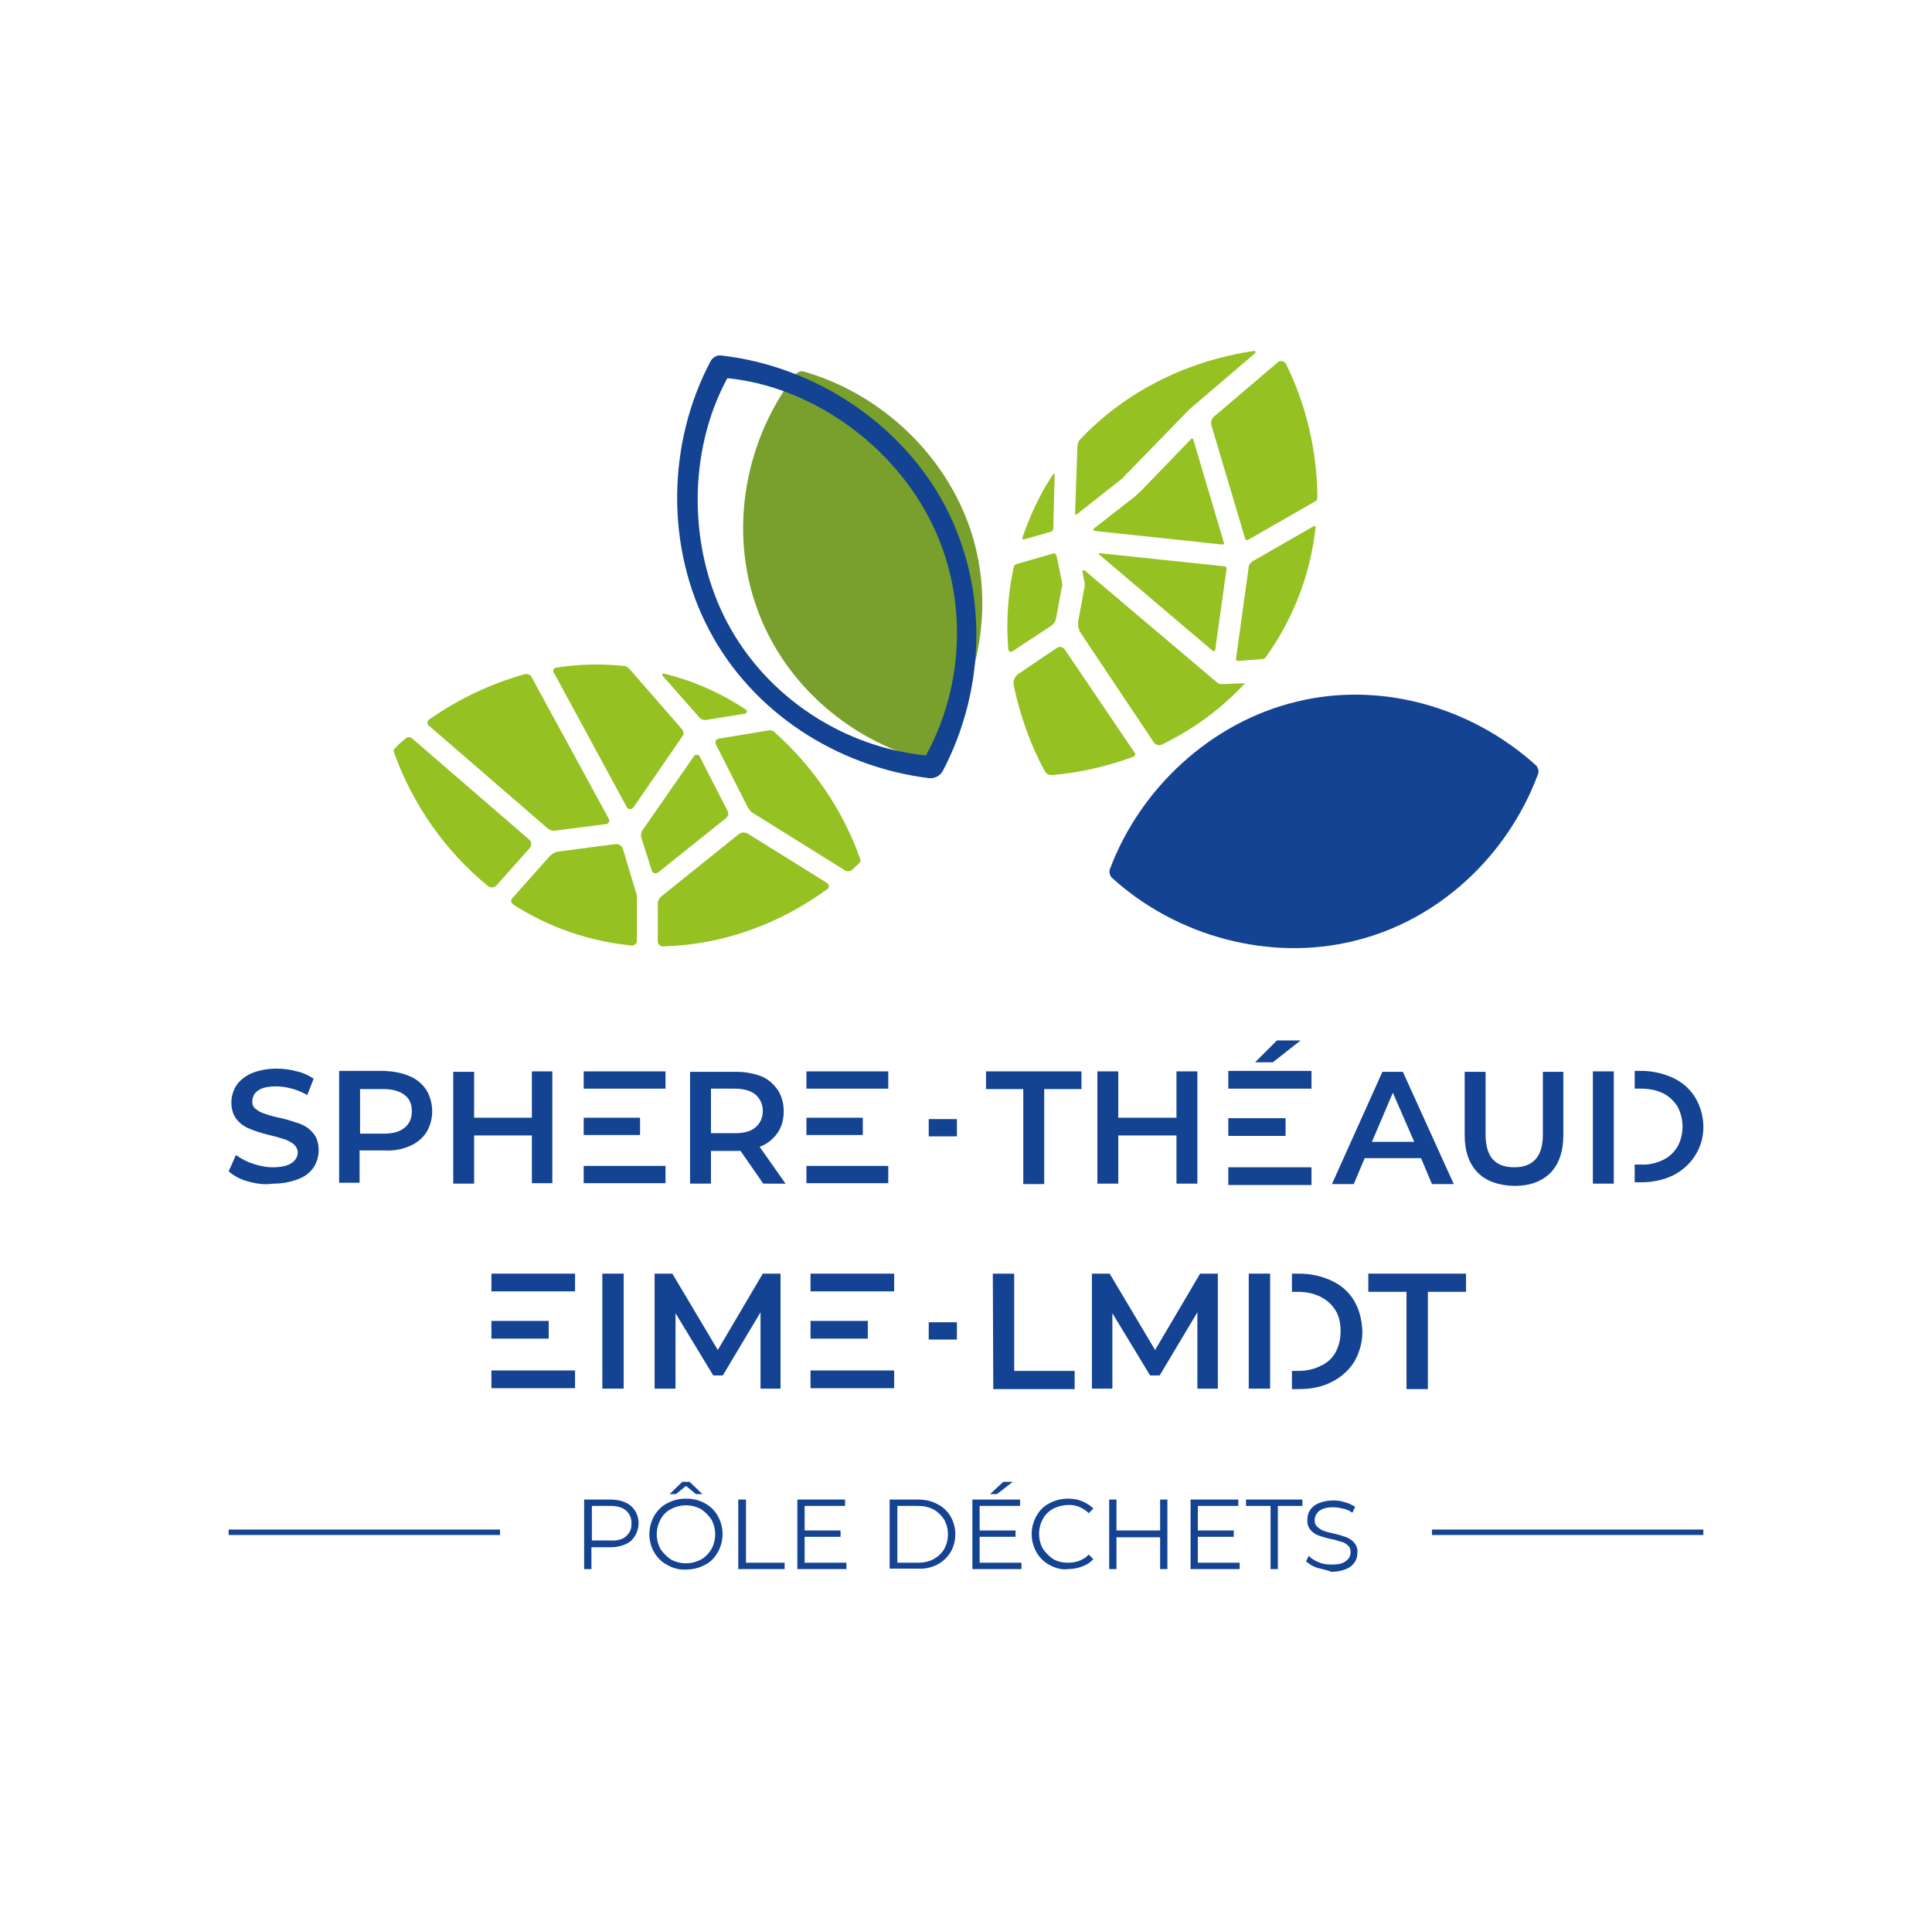 <?xml version="1.0" encoding="UTF-8"?>
<!-- Generator: Adobe Illustrator 27.2.0, SVG Export Plug-In . SVG Version: 6.00 Build 0)  -->
<svg xmlns="http://www.w3.org/2000/svg" xmlns:xlink="http://www.w3.org/1999/xlink" version="1.1" id="Calque_1" x="0px" y="0px" viewBox="0 0 425 422.7" style="enable-background:new 0 0 425 422.7;" xml:space="preserve">
<style type="text/css">
	.st0{fill:#21B6C9;}
	.st1{fill:url(#SVGID_1_);}
	.st2{fill:url(#SVGID_00000172398685744349634450000011290616812927972268_);}
	.st3{fill:url(#SVGID_00000108292697154735164890000007912698100391866261_);}
	.st4{fill:url(#SVGID_00000156585607350485539240000008473158552377113260_);}
	.st5{fill:url(#SVGID_00000082345217933902721510000010064327396650847143_);}
	.st6{fill:url(#SVGID_00000169531434495775879450000005526380899761654685_);}
	.st7{fill:#002036;}
	.st8{fill:#065E7D;}
	.st9{fill:url(#SVGID_00000031928648464686474840000015935135272583753641_);}
	.st10{fill:url(#SVGID_00000180330853727869585060000015724410766238423977_);}
	.st11{fill:url(#SVGID_00000143608633490474920250000017630836440753780387_);}
	.st12{fill:url(#SVGID_00000048468766127241418110000014550135351721278396_);}
	.st13{fill:url(#SVGID_00000088111583311470913110000000293640027398697406_);}
	.st14{fill:url(#SVGID_00000060001624511785628180000007154371741425790640_);}
	.st15{fill:url(#SVGID_00000142864140644624022630000013523196537788184750_);}
	.st16{fill:url(#SVGID_00000104678627596459521590000015890365209234310537_);}
	.st17{fill:url(#SVGID_00000094618918776274110650000017130085627381633935_);}
	.st18{fill:url(#SVGID_00000041999954909622338950000007008505643282169011_);}
	.st19{fill:url(#SVGID_00000022549291057866051890000006984370546820539570_);}
	.st20{fill:url(#SVGID_00000017482956854138954430000012304323809184938631_);}
	.st21{fill:url(#SVGID_00000103964040326471696480000002256528829748801926_);}
	.st22{fill:url(#SVGID_00000146468414525237507790000010488939401374097813_);}
	.st23{fill:url(#SVGID_00000013894311966349457700000008176334195806949012_);}
	.st24{fill:url(#SVGID_00000176011835656120724220000004156382619826063001_);}
	.st25{fill:url(#SVGID_00000127044555309370062210000003925907327577416381_);}
	.st26{fill:url(#SVGID_00000005249538466421833610000017224352271508413067_);}
	.st27{fill:url(#SVGID_00000019666781578905254770000013845693208792923327_);}
	.st28{fill:url(#SVGID_00000150783892857941638740000017753403107074852508_);}
	.st29{fill:url(#SVGID_00000120525876354249397810000011804853581728534702_);}
	.st30{fill:url(#SVGID_00000088116632539966252700000015717980810343982251_);}
	.st31{fill:url(#SVGID_00000035530461728551279350000002099013967719522706_);}
	.st32{fill:url(#SVGID_00000141420511024205268320000000175193988978368423_);}
	.st33{fill:url(#SVGID_00000145047566777641851850000007740892545320867467_);}
	.st34{fill:url(#SVGID_00000072259141252849916560000017451644154170811014_);}
	.st35{fill:url(#SVGID_00000029727426880867313190000002394991877745481384_);}
	.st36{fill:#242F5E;}
	.st37{fill:#3DA2DB;}
	.st38{clip-path:url(#SVGID_00000060745913068265506000000008606060567853801115_);}
	.st39{fill:#A2C60E;}
	.st40{fill:#020202;}
	.st41{fill:#093B42;}
	.st42{fill:#E50503;}
	.st43{fill:#666666;}
	.st44{fill:#706C66;}
	.st45{fill:#9AC847;}
	.st46{fill:none;stroke:#9AC847;stroke-width:4;stroke-miterlimit:10;}
	.st47{fill:none;stroke:#9AC847;stroke-width:4;stroke-linecap:round;stroke-miterlimit:10;}
	.st48{fill:#425057;}
	
		.st49{clip-path:url(#SVGID_00000048460016012707972550000000423678549160200585_);fill:url(#SVGID_00000067228406551304431100000001862385028263890086_);}
	
		.st50{clip-path:url(#SVGID_00000116225062077802904710000013511136506859282828_);fill:url(#SVGID_00000082367645098751055590000013499904293372363649_);}
	
		.st51{clip-path:url(#SVGID_00000049904193630723353370000005692263375103176112_);fill:url(#SVGID_00000074421765932634932560000009596076724499613885_);}
	
		.st52{clip-path:url(#SVGID_00000069355590383433564800000015133858123752870538_);fill:url(#SVGID_00000110468909869821509080000008725935187797644179_);}
	
		.st53{clip-path:url(#SVGID_00000123430866202972522660000007145989499223902086_);fill:url(#SVGID_00000012445507510834937870000012365688715197841594_);}
	
		.st54{clip-path:url(#SVGID_00000099624010426057862150000010386360548247990187_);fill:url(#SVGID_00000141443916076753201280000006515330747444418693_);}
	
		.st55{clip-path:url(#SVGID_00000068670658294874526940000008260349693228829100_);fill:url(#SVGID_00000114056365917954164210000011523679444008746117_);}
	.st56{fill:#E6E6E6;}
	
		.st57{clip-path:url(#SVGID_00000142163400850252836590000007671508014282095035_);fill:url(#SVGID_00000144336210641124535330000002866165544943359924_);}
	
		.st58{clip-path:url(#SVGID_00000042708244828002184260000018225091664985456541_);fill:url(#SVGID_00000151514884172592705040000005915804468045205379_);}
	
		.st59{clip-path:url(#SVGID_00000119101504417148710380000018147135484734594203_);fill:url(#SVGID_00000052086387404516419800000004125007738821877938_);}
	
		.st60{clip-path:url(#SVGID_00000073700406943487831120000003200030755302140801_);fill:url(#SVGID_00000108307862955149210720000002451715456992029832_);}
	
		.st61{clip-path:url(#SVGID_00000171705193817423815130000001153640576165433523_);fill:url(#SVGID_00000147216370334869433720000001662378598505948095_);}
	
		.st62{clip-path:url(#SVGID_00000181783745987924886410000014850529062777619885_);fill:url(#SVGID_00000160188640673148485060000017048247289289743794_);}
	
		.st63{clip-path:url(#SVGID_00000070110786518377662590000005796128994771787411_);fill:url(#SVGID_00000177444732810040396440000000818500891431874225_);}
	
		.st64{clip-path:url(#SVGID_00000049910764658723512010000011788988382775039391_);fill:url(#SVGID_00000165219666067059066360000011793786486944894853_);}
	
		.st65{clip-path:url(#SVGID_00000008112863771924199820000015429162276874582658_);fill:url(#SVGID_00000024719288596048674800000018365925435642294429_);}
	
		.st66{clip-path:url(#SVGID_00000023968863459345100300000007421363347739428243_);fill:url(#SVGID_00000000941564698264726490000001163781385659232903_);}
	
		.st67{clip-path:url(#SVGID_00000121979854828928084870000003028631329483803551_);fill:url(#SVGID_00000168084305584455577450000007594420423869211574_);}
	
		.st68{clip-path:url(#SVGID_00000029758492797925500640000008600331450486676404_);fill:url(#SVGID_00000121280418214626066070000000860424868968567432_);}
	
		.st69{clip-path:url(#SVGID_00000071536982676383442730000010664476593208309649_);fill:url(#SVGID_00000174581792036279758060000004671468168190402230_);}
	
		.st70{clip-path:url(#SVGID_00000059287671630048316990000002248966580703636613_);fill:url(#SVGID_00000134962307828293113380000012215762036613682605_);}
	
		.st71{clip-path:url(#SVGID_00000147939452278750897680000017551152366711544766_);fill:url(#SVGID_00000126305788575506299490000000213250453458850202_);}
	
		.st72{clip-path:url(#SVGID_00000119088657167529347050000004935307009750094990_);fill:url(#SVGID_00000001639600336973939530000008248158959614150784_);}
	
		.st73{clip-path:url(#SVGID_00000005260874799615879940000003706995991472498873_);fill:url(#SVGID_00000180326154521007753860000003199420930794730645_);}
	
		.st74{clip-path:url(#SVGID_00000097465376438310832040000000036942780625830808_);fill:url(#SVGID_00000056391363025294354330000006589907076454450600_);}
	
		.st75{clip-path:url(#SVGID_00000008844846947334515090000012310423407907639720_);fill:url(#SVGID_00000018960145123090951330000007536181332074878090_);}
	
		.st76{clip-path:url(#SVGID_00000103262563801438965200000011518395372286562956_);fill:url(#SVGID_00000109004693324306502370000009482300365276177817_);}
	
		.st77{clip-path:url(#SVGID_00000023264983926744941120000015360538981515649458_);fill:url(#SVGID_00000174567103101193832940000017266618579262841256_);}
	
		.st78{clip-path:url(#SVGID_00000073679701891524102290000000724086465220116644_);fill:url(#SVGID_00000042701714258288407580000001247304162817033119_);}
	
		.st79{clip-path:url(#SVGID_00000111878620066833888210000011219940754639053980_);fill:url(#SVGID_00000103262603236559948580000017060861800750164159_);}
	
		.st80{clip-path:url(#SVGID_00000161632965309959592290000016042420975581320601_);fill:url(#SVGID_00000039824173468106239550000005561440396773918357_);}
	
		.st81{clip-path:url(#SVGID_00000050641590117125080130000009709722729814465168_);fill:url(#SVGID_00000045585067464612012280000010779324918752395663_);}
	.st82{fill:#40318B;}
	.st83{fill:none;stroke:#181063;stroke-width:6;stroke-miterlimit:10;}
	.st84{fill:#BBBAB1;}
	.st85{fill:#FFFFFF;}
	.st86{fill:#87C196;}
	.st87{fill:#335036;}
	.st88{fill:none;stroke:#020204;stroke-width:8;stroke-miterlimit:10;}
	.st89{fill:none;stroke:#020204;stroke-width:10;stroke-linecap:round;stroke-miterlimit:10;}
	.st90{fill:#1D3B67;}
	.st91{fill:#BE894A;}
	.st92{fill:#E5D2BA;}
	.st93{fill:url(#SVGID_00000043453128480215785950000014213203427096376228_);}
	.st94{fill:url(#SVGID_00000061434097537044740410000008862315219389357464_);}
	.st95{fill:url(#SVGID_00000048461283748210616080000013145294768104410017_);}
	.st96{fill:url(#SVGID_00000160884175607479878940000007660875346013302657_);}
	.st97{fill:url(#SVGID_00000165945538917275094300000015489812268665989268_);}
	.st98{fill:url(#SVGID_00000033356697765499583170000012521047921771834012_);}
	.st99{fill:url(#SVGID_00000161610214403873335590000012946054936615481786_);}
	.st100{fill:url(#SVGID_00000168806949006450147520000008468671140517174174_);}
	.st101{fill:url(#SVGID_00000180365523604904454540000002603912182176696218_);}
	.st102{clip-path:url(#SVGID_00000053511214968951829080000013387726760759447965_);}
	.st103{clip-path:url(#SVGID_00000033358601437944671660000003351737524462590855_);}
	.st104{fill:#6EBB21;}
	.st105{fill:#0E0C0E;}
	.st106{fill:#010103;stroke:#010103;stroke-miterlimit:10;}
	.st107{fill:#010103;}
	.st108{stroke:#FFFFFF;stroke-width:0.5;stroke-miterlimit:10;}
	.st109{fill:none;stroke:#000000;stroke-width:0.25;stroke-miterlimit:10;}
	.st110{clip-path:url(#SVGID_00000142156181654259205150000007322846709116204478_);}
	.st111{filter:url(#Adobe_OpacityMaskFilter);}
	.st112{clip-path:url(#SVGID_00000023274292405011873890000002860612583398623416_);}
	.st113{clip-path:url(#SVGID_00000118372793694764730510000002929952627412370354_);}
	.st114{clip-path:url(#SVGID_00000107580211060444951950000015801126399805249200_);}
	.st115{clip-path:url(#SVGID_00000141416593320561895420000012504928385028127621_);}
	.st116{clip-path:url(#SVGID_00000009576683205005195050000011162653093531428507_);}
	.st117{clip-path:url(#SVGID_00000134961191990088586040000007091664782973853838_);}
	.st118{clip-path:url(#SVGID_00000177443488164338701680000011261819981446965167_);}
	.st119{clip-path:url(#SVGID_00000178198121492899463480000004044404813434132869_);}
	.st120{clip-path:url(#SVGID_00000043428320348594708080000003172998267105511343_);}
	.st121{clip-path:url(#SVGID_00000148656198539822489790000002497280920502102176_);}
	.st122{clip-path:url(#SVGID_00000176010809873388713030000004383408974565722038_);}
	
		.st123{clip-path:url(#SVGID_00000023274292405011873890000002860612583398623416_);mask:url(#SVGID_00000070083194811370777650000006352253934234247851_);}
	.st124{clip-path:url(#SVGID_00000022538497794896316290000013368352100034110611_);}
	.st125{clip-path:url(#SVGID_00000176739820339346628770000003869389121937389730_);}
	.st126{clip-path:url(#SVGID_00000124854243298637406010000015243380473013726351_);}
	.st127{clip-path:url(#SVGID_00000081610610685655392600000017256735516863348890_);}
	.st128{clip-path:url(#SVGID_00000009554548037349553970000011652162595923278498_);}
	.st129{clip-path:url(#SVGID_00000075873247608079372780000006003200977504711311_);}
	.st130{clip-path:url(#SVGID_00000083049437750462072440000016942518871150131884_);}
	.st131{clip-path:url(#SVGID_00000063596829480208320570000016802119758525192860_);}
	.st132{clip-path:url(#SVGID_00000150806769639216774030000017395045265801440954_);}
	.st133{clip-path:url(#SVGID_00000065763352187494796230000003316166464731590836_);}
	.st134{clip-path:url(#SVGID_00000156577191467501131990000000123795347008774802_);}
	.st135{filter:url(#Adobe_OpacityMaskFilter_00000178164817604081988040000012231237800555080383_);}
	.st136{opacity:0.75;clip-path:url(#SVGID_00000022538497794896316290000013368352100034110611_);fill:#1D1D1B;}
	.st137{fill:url(#SVGID_00000038398652677448761120000014749493918122534310_);}
	.st138{fill:url(#SVGID_00000054972013123902962330000013599291521237630389_);}
	.st139{fill:url(#SVGID_00000093163843954550941260000012900562057820072598_);}
	.st140{fill:url(#SVGID_00000146493500511508680030000006341630595550398884_);}
	.st141{fill:url(#SVGID_00000179632550495730607290000013464735574396977809_);}
	.st142{fill:url(#SVGID_00000126292872476803792280000003318315234489335177_);}
	.st143{fill:url(#SVGID_00000145045246781232342340000015277589060354657190_);}
	.st144{fill:url(#SVGID_00000133522631936308106030000015767298139948140468_);}
	.st145{fill:url(#SVGID_00000046300733140518208200000015801665724453931408_);}
	.st146{fill:url(#SVGID_00000169521434918170188950000011132752179169817748_);}
	.st147{fill:url(#SVGID_00000123419135607505459010000016677411056441361290_);}
	.st148{fill:url(#SVGID_00000114790564487947301120000005452373862720372611_);}
	.st149{fill:url(#SVGID_00000086670083728755907820000003463284007369834629_);}
	.st150{fill:url(#SVGID_00000005262209435096546320000001342941172782377400_);}
	.st151{fill:url(#SVGID_00000088845801367665228810000005946493337917690256_);}
	.st152{fill:url(#SVGID_00000150082959260019136630000017832410491353854609_);}
	.st153{fill:url(#SVGID_00000141429259429820944350000014060954199857887140_);}
	.st154{fill:url(#SVGID_00000115499023435172379820000006236596645345555381_);}
	.st155{fill:url(#SVGID_00000021809411678752825920000016954500080722247047_);}
	.st156{fill:url(#SVGID_00000121271013115215826580000006302006334976954759_);}
	.st157{fill:url(#SVGID_00000046309971041374526330000017218585625421014688_);}
	.st158{fill:url(#SVGID_00000141451408946154155750000006202049747036547988_);}
	.st159{fill:url(#SVGID_00000047051520969503988300000003913964475600549280_);}
	.st160{fill:url(#SVGID_00000116225310673185268480000003314219231209536685_);}
	.st161{fill:url(#SVGID_00000000921004483533222940000011385308951072571821_);}
	.st162{fill:url(#SVGID_00000140705003980331508530000009362930206398667147_);}
	.st163{fill:url(#SVGID_00000011719649425193213020000016374806189665217968_);}
	.st164{fill:#D48C1F;}
	.st165{fill:#5F5F5F;}
	.st166{fill:#1F1E1D;}
	.st167{fill:#D07710;}
	.st168{fill:#EFEFEF;}
	.st169{fill:#95C62F;}
	.st170{fill:#267A6A;}
	.st171{fill:url(#SVGID_00000160895284663889469760000011989428041052170112_);}
	.st172{fill:#95C42E;}
	.st173{fill:#212121;stroke:#212121;stroke-width:5;stroke-linecap:round;stroke-linejoin:round;stroke-miterlimit:10;}
	.st174{fill:none;stroke:#FFFFFF;stroke-width:3;stroke-linecap:round;stroke-linejoin:round;stroke-miterlimit:10;}
	.st175{fill:none;stroke:#FFFFFF;stroke-width:2;stroke-linecap:round;stroke-linejoin:round;stroke-miterlimit:10;}
	.st176{fill:#FFFFFF;stroke:#FFFFFF;stroke-width:2;stroke-linecap:round;stroke-linejoin:round;stroke-miterlimit:10;}
	.st177{fill-rule:evenodd;clip-rule:evenodd;}
	.st178{fill:#263B77;}
	.st179{fill:#1B181B;}
	.st180{fill:#2A258D;}
	.st181{fill:#B0AF89;}
	.st182{fill:#D80107;}
	.st183{fill:#373434;}
	.st184{fill:#927C54;}
	.st185{fill:#CD3A2C;}
	.st186{fill:#A12B29;}
	.st187{fill:#BC352C;}
	.st188{fill:#188E41;}
	.st189{fill:#96BF30;}
	.st190{fill:#303030;}
	.st191{fill:#14668D;}
	.st192{fill:url(#SVGID_00000069357868228957570230000015787750103358981290_);}
	.st193{fill:url(#SVGID_00000146489721951251080320000008432635999296517811_);}
	.st194{fill:url(#SVGID_00000008839427822666654610000003884275621554231975_);}
	.st195{fill:url(#SVGID_00000020381147130489250290000008047145460940098749_);}
	.st196{fill:url(#SVGID_00000091717260316497176540000012152359028564305303_);}
	.st197{fill:url(#SVGID_00000139984487926918154320000003983836364676557222_);}
	.st198{fill:url(#SVGID_00000131330577160451650390000012094821629771303593_);}
	.st199{fill:url(#SVGID_00000068662615044517795310000014992107257207059609_);}
	.st200{fill:url(#SVGID_00000147201662555269692770000018026742772847513739_);}
	.st201{fill:url(#SVGID_00000179603884151108506500000000485529433325902008_);}
	.st202{clip-path:url(#SVGID_00000021096254606317403870000007026713526509655175_);}
	.st203{fill:url(#SVGID_00000035519480954159767270000009716144978976984764_);}
	.st204{fill:url(#SVGID_00000052103721812818585830000000772713606076206476_);}
	.st205{fill:url(#SVGID_00000096769015353818254330000004900188782351824575_);}
	.st206{fill:url(#SVGID_00000020372249489759167240000013231032861311835272_);}
	.st207{fill:#1F551B;}
	.st208{fill:#88A500;}
	.st209{fill:url(#SVGID_00000078746939840529252980000018141375847578076554_);}
	.st210{fill:url(#SVGID_00000114763177884436944390000011898574868623874708_);}
	.st211{fill:url(#SVGID_00000059279190277438205380000015128315156440220338_);}
	.st212{fill:url(#SVGID_00000025416977392615480670000008724224047571381378_);}
	.st213{fill:url(#SVGID_00000088126803875846654510000008616709356461077891_);}
	.st214{fill:#776A46;}
	.st215{fill:#998C6A;}
	.st216{fill:#AEA175;}
	.st217{fill:#51472E;}
	.st218{fill:url(#SVGID_00000071546108224556081230000012596994482647428739_);}
	.st219{fill:url(#SVGID_00000059295209890630000730000016668381842917045656_);}
	.st220{fill:url(#SVGID_00000145768988374140682920000013785954317229069758_);}
	.st221{fill:url(#SVGID_00000150813276605694531190000007905611801324367285_);}
	.st222{fill:url(#SVGID_00000018953533419291879940000003417292327396390790_);}
	.st223{fill:url(#SVGID_00000097493971633450175720000017819631170217410729_);}
	.st224{fill:url(#SVGID_00000134211678129203111650000008873727343086829217_);}
	.st225{fill:url(#SVGID_00000130606745228592004730000009358465810534261635_);}
	.st226{fill:url(#SVGID_00000164498484635326431120000008298874484812736440_);}
	.st227{fill:url(#SVGID_00000013187826752800151610000001452478601525176745_);}
	.st228{fill:url(#SVGID_00000155131950354188278800000010678352220751124154_);}
	.st229{fill:#C1B69A;}
	.st230{fill:#C6AB5E;}
	.st231{fill:#1F524B;}
	.st232{fill:url(#SVGID_00000010288954590472678660000002817998862025920166_);}
	.st233{fill:url(#SVGID_00000005948563287278273900000001834373293042594715_);}
	.st234{fill:#00AEA2;}
	.st235{fill:url(#SVGID_00000093892987459778869210000010612092210826219449_);}
	.st236{fill:url(#SVGID_00000142889958268495401430000010686421300182358705_);}
	.st237{fill:url(#SVGID_00000024714916832678230850000002547227663629124524_);}
	.st238{fill:url(#SVGID_00000073713191093384825800000004409830181332161163_);}
	.st239{fill:url(#SVGID_00000170984923270854097970000013739493947177143699_);}
	.st240{fill:url(#SVGID_00000157309681633238108710000009587538323308248493_);}
	.st241{fill:url(#SVGID_00000015332315540693063180000013401474592774358656_);}
	.st242{fill:url(#SVGID_00000129920627536880978710000015167879982110361771_);}
	.st243{fill:url(#SVGID_00000032628811838285943160000014483994974284241327_);}
	.st244{fill:url(#SVGID_00000003790708748443359690000014737172513945028496_);}
	.st245{fill:url(#SVGID_00000110431595790963832140000013381241791575110053_);}
	.st246{fill:url(#SVGID_00000181060031854819946410000005474320430203862462_);}
	.st247{fill:url(#SVGID_00000031179777254667266210000012076598011149034923_);}
	.st248{fill:url(#SVGID_00000122720159972989708320000015532857684907621791_);}
	.st249{fill:url(#SVGID_00000171683582839108945340000011740653311104401555_);}
	.st250{fill:url(#SVGID_00000022541485219704169440000016994556554245141632_);}
	.st251{fill:url(#SVGID_00000139989629473085566050000014623897070975239304_);}
	.st252{fill:url(#SVGID_00000006705689754479968230000009077471396638058165_);}
	.st253{fill:url(#SVGID_00000025415626646686008390000012742966013609940656_);}
	.st254{fill:url(#SVGID_00000114040966375082849360000001538131081775625382_);}
	.st255{fill:url(#SVGID_00000109726893565303626310000009801434828900851338_);}
	.st256{fill:url(#SVGID_00000014607909854891591540000010939850358313093558_);}
	.st257{fill:url(#SVGID_00000054959583645097258850000014805191407310335411_);}
	.st258{fill:url(#SVGID_00000049202945120027605400000013396346242908598680_);}
	.st259{fill:url(#SVGID_00000107557594510317740490000007206910335709628338_);}
	.st260{fill:url(#SVGID_00000181076504121026157950000005548958719654423743_);}
	.st261{fill:url(#SVGID_00000013873588438857998860000003886042245458972050_);}
	.st262{opacity:0.5;}
	.st263{fill:#C90037;}
	.st264{clip-path:url(#SVGID_00000063620666310655482570000012729773424351510686_);}
	.st265{fill:#393636;}
	.st266{enable-background:new    ;}
	.st267{fill:#8C8C8C;}
	.st268{fill:#EA620D;}
	.st269{clip-path:url(#SVGID_00000082328601557213067920000012104743175146543801_);}
	.st270{clip-path:url(#SVGID_00000111882099016014899520000006809745413324188859_);}
	.st271{fill:#5ABA22;}
	.st272{fill:#21150E;}
	.st273{fill-rule:evenodd;clip-rule:evenodd;fill:#929191;}
	.st274{fill:#929191;}
	.st275{fill:#3C3C3B;}
	.st276{fill:#00A5C8;}
	.st277{fill:#0077A7;}
	.st278{fill:#F39100;}
	.st279{fill:#8BC01F;}
	.st280{fill:#043F3F;}
	.st281{fill:url(#SVGID_00000103976283571013438650000011390447172211686296_);}
	.st282{fill:url(#SVGID_00000048478811455012373940000011744320248921150096_);}
	.st283{fill:url(#SVGID_00000106135859898540810430000009294562863118822312_);}
	.st284{fill:url(#SVGID_00000144298504980103681680000003202031592141393549_);}
	.st285{fill:url(#SVGID_00000071540907751717299870000014869168361551619482_);}
	.st286{fill:url(#SVGID_00000146487872131455705070000006749751466686536854_);}
	.st287{fill:url(#SVGID_00000014610483201065669310000005021741342185925302_);}
	.st288{fill:url(#SVGID_00000116953372222711129970000009582639491313177240_);}
	.st289{fill:url(#SVGID_00000136378096476497098200000013826578419069753533_);}
	.st290{fill:url(#SVGID_00000125603344544224972670000010927725455873123973_);}
	.st291{fill:url(#SVGID_00000114054515789714909910000007908960947723740575_);}
	.st292{fill:url(#SVGID_00000142151548328798155360000002290652660822756026_);}
	.st293{fill:url(#SVGID_00000160912683031221562820000017351530656230367650_);}
	.st294{fill:url(#SVGID_00000016057560198038175990000003628009130161304742_);}
	.st295{fill:url(#SVGID_00000072982420060078704210000001855205305990580376_);}
	.st296{fill:url(#SVGID_00000016771353037227360300000011736096424720242622_);}
	.st297{fill:url(#SVGID_00000062191316567087931550000003887123147620770443_);}
	.st298{fill:url(#SVGID_00000069374714847552130670000014026221768663928763_);}
	.st299{fill:url(#SVGID_00000081613806054172148120000012699787680167568529_);}
	.st300{fill:url(#SVGID_00000023239573284409149790000012003849100635378058_);}
	.st301{fill:url(#SVGID_00000119823589775282931480000012491378131946272433_);}
	.st302{fill:url(#SVGID_00000045591912870007636100000002574700550536939435_);}
	.st303{fill:url(#SVGID_00000173869885643090025170000016815565210075775125_);}
	.st304{fill:url(#SVGID_00000088848768531175953810000012266808872188526264_);}
	.st305{fill:url(#SVGID_00000054965026028896273360000015447377912974264740_);}
	.st306{fill:url(#SVGID_00000119097118239996662220000017013351093275971746_);}
	.st307{fill:url(#SVGID_00000050634864605746381220000000923548241970412722_);}
	.st308{fill:url(#SVGID_00000034768622739703293150000016240554207648279462_);}
	.st309{fill:url(#SVGID_00000121998446340439947470000005861533954429038723_);}
	.st310{fill:url(#SVGID_00000018231718853716827770000014480226894820497798_);}
	.st311{fill:url(#SVGID_00000161594727162140801020000008566293573086191242_);}
	.st312{fill:url(#SVGID_00000005261745625710047590000009630129977554197928_);}
	.st313{fill:url(#SVGID_00000024683107785724266090000001019292207945055882_);}
	.st314{fill:url(#SVGID_00000134943337638026660600000012781821308944303519_);}
	.st315{fill:url(#SVGID_00000042002948304196168970000005136769380995064742_);}
	.st316{fill:url(#SVGID_00000049184766541286928180000016509917328834237610_);}
	.st317{fill:url(#SVGID_00000012472053625828365620000016673863065716943521_);}
	.st318{fill:url(#SVGID_00000121255315818521987910000009001009913231534781_);}
	.st319{fill:url(#SVGID_00000051361931631843449080000017292793059596220347_);}
	.st320{fill:url(#SVGID_00000008115150751835464600000017454702678079742370_);}
	.st321{fill:url(#SVGID_00000062188470758433104280000012244192371484242867_);}
	.st322{fill:url(#SVGID_00000016068324275756913570000006965747181808401579_);}
	.st323{fill:url(#SVGID_00000016781047204874482530000000142714378039972016_);}
	.st324{fill:url(#SVGID_00000169548662852770882150000007305196951372414392_);}
	.st325{fill:url(#SVGID_00000168087763020038464410000006629569843679654045_);}
	.st326{fill:url(#SVGID_00000181089576371588953100000007989316636184746628_);}
	.st327{fill:url(#SVGID_00000001637768280894900300000014456009018632426112_);}
	.st328{fill:url(#SVGID_00000088119987413859344470000008567311399686254498_);}
	.st329{fill:url(#SVGID_00000018233768634968921230000016990916104468951208_);}
	.st330{fill:url(#SVGID_00000094597551160639780590000013045089215932022453_);}
	.st331{fill:url(#SVGID_00000024718138432588349770000002159286457977051298_);}
	.st332{fill:url(#SVGID_00000110436909729820581230000004295040478581589138_);}
	.st333{fill:url(#SVGID_00000171707683439504152680000012856709368415683505_);}
	.st334{fill:url(#SVGID_00000140695873163415588960000001705884939626367396_);}
	.st335{fill:url(#SVGID_00000052826349290676920680000018286099134221829022_);}
	.st336{fill:url(#SVGID_00000163048147302223290820000016770684466452370094_);}
	.st337{fill:url(#SVGID_00000093146522316541498370000003570068913534705070_);}
	.st338{fill:url(#SVGID_00000182504689611848384710000018156848976492304820_);}
	.st339{fill:url(#SVGID_00000166661069028187332820000013326051827225806489_);}
	.st340{fill:url(#SVGID_00000089556682349730763580000002580621675485377924_);}
	.st341{fill:url(#SVGID_00000034785604866734567980000005128028652033347482_);}
	.st342{fill:url(#SVGID_00000181768536730083161050000017235003979948865458_);}
	.st343{fill:url(#SVGID_00000101073670147662341640000005507654975985939863_);}
	.st344{fill:url(#SVGID_00000106114063464128309750000005042180368058431631_);}
	.st345{fill:url(#SVGID_00000146492242285866021720000006338113436736629667_);}
	.st346{fill:url(#SVGID_00000122704478175426318750000006635374108299865511_);}
	.st347{fill:url(#SVGID_00000101800359788344326880000006180209570263873153_);}
	.st348{fill:url(#SVGID_00000152229273235280834350000006823312607192676025_);}
	.st349{fill:url(#SVGID_00000007408110530100524590000010122277983508428674_);}
	.st350{fill:url(#SVGID_00000023282062137589848750000013621613460510156729_);}
	.st351{fill:url(#SVGID_00000057847187587802179380000010717774871255856318_);}
	.st352{fill:url(#SVGID_00000033351575105282613330000015080830826724644274_);}
	.st353{fill:url(#SVGID_00000132778611840505779150000008923101264679448721_);}
	.st354{fill:url(#SVGID_00000176747711681477002940000013274182212509954215_);}
	.st355{fill:url(#SVGID_00000173130179202532900970000007476600957273583289_);}
	.st356{fill:url(#SVGID_00000130640665924258349510000002550536018100279218_);}
	.st357{fill:url(#SVGID_00000181081535198092140040000006028193372447103631_);}
	.st358{fill:url(#SVGID_00000100360178927367708780000004308173724059450294_);}
	.st359{fill:url(#SVGID_00000026159686138207198640000008780566292056740485_);}
	.st360{fill:url(#SVGID_00000017502031861134149370000016020912669232975800_);}
	.st361{fill:url(#SVGID_00000175306706926326544980000007221756649040340890_);}
	.st362{fill:url(#SVGID_00000114790076478704826590000012774155835929086897_);}
	.st363{fill:url(#SVGID_00000068644126046295610190000002939245259108782234_);}
	.st364{fill:url(#SVGID_00000146468803427551363410000011839761536821137548_);}
	.st365{fill:url(#SVGID_00000181047959923616992260000004489211481945458109_);}
	.st366{fill:url(#SVGID_00000083767258740445016230000006705586100963513493_);}
	.st367{fill:url(#SVGID_00000152251222721148933780000010787505479481692344_);}
	.st368{fill:url(#SVGID_00000056401298851068196100000010039530895787726762_);}
	.st369{fill:url(#SVGID_00000124161831921440147010000013782203976425134230_);}
	.st370{fill:url(#SVGID_00000121260091072605647540000010634117738284983684_);}
	.st371{fill:url(#SVGID_00000130605036160797430200000000673726180891435655_);}
	.st372{fill:url(#SVGID_00000002370181424611065430000005699376846272780954_);}
	.st373{fill:url(#SVGID_00000039850109472413067990000018372766487524317369_);}
	.st374{fill:url(#SVGID_00000052811479591889552990000016511074696019207068_);}
	.st375{fill:url(#SVGID_00000093871963555516065780000014609064294330555317_);}
	.st376{fill:url(#SVGID_00000099651938290566558580000007057095609948283810_);}
	.st377{fill:url(#SVGID_00000169549641223704006660000003863637765556134784_);}
	.st378{fill:url(#SVGID_00000038411236033619023660000012724446517266265788_);}
	.st379{fill:url(#SVGID_00000134240094082828109510000002113574955754898316_);}
	.st380{fill:url(#SVGID_00000118398924152835839360000014876631157792022934_);}
	.st381{fill:url(#SVGID_00000127730520510266287440000011505515542998881447_);}
	.st382{fill:url(#SVGID_00000072982629582411857540000005514096369630370717_);}
	.st383{fill:url(#SVGID_00000002348788414930738310000000624850729236532614_);}
	.st384{fill:url(#SVGID_00000116219297976358515230000006022950777132440972_);}
	.st385{fill:url(#SVGID_00000019664679801262154980000000937176106741897911_);}
	.st386{fill:url(#SVGID_00000040548827174881386500000011917468309577860009_);}
	.st387{fill:url(#SVGID_00000085935689336500010020000016128018849800000916_);}
	.st388{fill:url(#SVGID_00000180332967729711396070000004641764737065588120_);}
	.st389{fill:url(#SVGID_00000010282681355639978920000017371776566023902630_);}
	.st390{fill:url(#SVGID_00000091693381390036274580000002762460814469895355_);}
	.st391{fill:url(#SVGID_00000129907784975728262740000003852124036254838924_);}
	.st392{fill:url(#SVGID_00000176744228279636179450000009116342065882847152_);}
	.st393{fill:url(#SVGID_00000014596062032834122550000015885924883433506945_);}
	.st394{fill:url(#SVGID_00000040551421563515739360000014640431288224362132_);}
	.st395{fill:url(#SVGID_00000127029670139722161390000007101316792036866944_);}
	.st396{fill:url(#SVGID_00000147931734724581946510000015669052855469982396_);}
	.st397{fill:url(#SVGID_00000141442897964294872630000015958289062314256004_);}
	.st398{fill:url(#SVGID_00000022550704747642227790000015960318719535275438_);}
	.st399{fill:url(#SVGID_00000179627230119514031840000012771425924035252671_);}
	.st400{fill:url(#SVGID_00000087405356826047043840000012437849395679899031_);}
	.st401{fill:url(#SVGID_00000041266333289052564460000002400900825495310762_);}
	.st402{fill:url(#SVGID_00000032643642406439736340000015102042405938910875_);}
	.st403{fill:url(#SVGID_00000010312160557360537530000009789709299137297540_);}
	.st404{fill:url(#SVGID_00000150783199560067116040000006683371276275340462_);}
	.st405{fill:url(#SVGID_00000075138146631908563970000007849159630434661557_);}
	.st406{fill:url(#SVGID_00000065779424418736336660000016981100993258203540_);}
	.st407{fill:url(#SVGID_00000170977911943184783490000016263220497349515173_);}
	.st408{fill:url(#SVGID_00000119104759723850012900000012444586870712246177_);}
	.st409{fill:url(#SVGID_00000017518099282362632410000016818569309527073183_);}
	.st410{fill:url(#SVGID_00000160896251031439693020000003870184573159480743_);}
	.st411{fill:url(#SVGID_00000149362637251628700080000013902983278925880975_);}
	.st412{fill:url(#SVGID_00000177458572856511049350000003831507001421908901_);}
	.st413{fill:url(#SVGID_00000139252265720522143060000006783309741088864159_);}
	.st414{fill:url(#SVGID_00000177484740374975922820000011876085869631341978_);}
	.st415{fill:url(#SVGID_00000121256260842719801600000015011703352657507990_);}
	.st416{fill:url(#SVGID_00000165201651842027297040000008655548844788640176_);}
	.st417{fill:url(#SVGID_00000091711692002287169230000001642841824481486746_);}
	.st418{fill:url(#SVGID_00000122678196151639286910000016018114368858156954_);}
	.st419{fill:url(#SVGID_00000031205064401514494800000002601657586878130597_);}
	.st420{fill:url(#SVGID_00000145016076724408066540000003034022668437237407_);}
	.st421{fill:url(#SVGID_00000001621408622950279210000015876531427554730637_);}
	.st422{fill:url(#SVGID_00000019658637387988789070000014573579399393213361_);}
	.st423{fill:url(#SVGID_00000153664217635888805700000012531248801622473148_);}
	.st424{fill:url(#SVGID_00000116223422535246997030000012619570421167380913_);}
	.st425{fill:url(#SVGID_00000029765429372241563840000002320561451104097202_);}
	.st426{fill:url(#SVGID_00000183944386116730690500000009178351025978863241_);}
	.st427{fill:url(#SVGID_00000160909000508824978830000010467985436591641017_);}
	.st428{fill:url(#SVGID_00000148636998913610128470000015785826134854369470_);}
	.st429{fill:url(#SVGID_00000137851645005133075160000010589934828095048100_);}
	.st430{fill:url(#SVGID_00000079464343615782232310000010316976433068310191_);}
	.st431{fill:url(#SVGID_00000127744275488112976050000008131748110388075709_);}
	.st432{fill:url(#SVGID_00000134215898751489891560000003450232759666508952_);}
	.st433{fill:url(#SVGID_00000034773219105719266140000001610978608027240860_);}
	.st434{fill:url(#SVGID_00000124865309500966130840000005831673648943413410_);}
	.st435{fill:url(#SVGID_00000148626853275593695600000017465366551913287810_);}
	.st436{fill:url(#SVGID_00000010999263795304311420000018071686916867088769_);}
	.st437{fill:url(#SVGID_00000134932663352578391200000003832882877370124187_);}
	.st438{fill:url(#SVGID_00000096768316876249075160000017866763769650757023_);}
	.st439{fill:url(#SVGID_00000157286330181379696570000009750083707488552597_);}
	.st440{fill:url(#SVGID_00000078732980810559918970000006991691207824938386_);}
	.st441{fill:url(#SVGID_00000039845705689344933080000008281552283392258979_);}
	.st442{fill:url(#SVGID_00000080203723188616509560000008072234768096207000_);}
	.st443{fill:url(#SVGID_00000107582876970263485670000009701117431795254190_);}
	.st444{fill:url(#SVGID_00000033363650237072332720000013384471344970610306_);}
	.st445{fill:url(#SVGID_00000142135533763393335360000012902325120492189090_);}
	.st446{fill:url(#SVGID_00000017477014846788084550000011270441764682673338_);}
	.st447{fill:url(#SVGID_00000148655224865811680430000005409945192360613306_);}
	.st448{fill:url(#SVGID_00000093895074467874227670000013105547352719323279_);}
	.st449{fill:url(#SVGID_00000150102978746152203440000002738690779305077930_);}
	.st450{fill:url(#SVGID_00000105400864980770806340000008451263491869448374_);}
	.st451{fill:url(#SVGID_00000155119385283082109210000015887839781924344466_);}
	.st452{fill:url(#SVGID_00000113349739556170522110000004737567583132914816_);}
	.st453{fill:url(#SVGID_00000083792874018612760600000013229698743354599600_);}
	.st454{fill:url(#SVGID_00000093880359565352807700000006711659333912308096_);}
	.st455{fill:url(#SVGID_00000093142793070629739240000015849031176152279991_);}
	.st456{fill:url(#SVGID_00000043457065713464620620000014692661257483171241_);}
	.st457{fill:url(#SVGID_00000037687938706119846380000010475511016560771260_);}
	.st458{fill:url(#SVGID_00000093884655719204088560000016074084757939430804_);}
	.st459{fill:url(#SVGID_00000114054421068654703770000017206289490000332715_);}
	.st460{fill:url(#SVGID_00000122693137725613168320000010113174360123897245_);}
	.st461{fill:url(#SVGID_00000010309826911151457680000005201472564673303716_);}
	.st462{fill:url(#SVGID_00000154384270581170942180000006965249990223119035_);}
	.st463{fill:url(#SVGID_00000134965514648726785170000015926928331715977620_);}
	.st464{fill:url(#SVGID_00000139271170602155073170000013573031207452030645_);}
	.st465{fill:url(#SVGID_00000021799979832224803550000012556471287650422436_);}
	.st466{fill:url(#SVGID_00000038379830768745550220000015431991664906239364_);}
	.st467{fill:url(#SVGID_00000069376092343536844040000011388481947616503219_);}
	.st468{fill:url(#SVGID_00000124874201322803116020000007037615872244923283_);}
	.st469{fill:url(#SVGID_00000127742463058915297570000000599762997021553587_);}
	.st470{fill:url(#SVGID_00000028305484393986752630000016288431279283029388_);}
	.st471{fill:url(#SVGID_00000173146737640209365500000003193883573293491647_);}
	.st472{fill:url(#SVGID_00000018956604666800273950000005490100818529712562_);}
	.st473{fill:url(#SVGID_00000078738191339721504450000008019933096593245830_);}
	.st474{fill:url(#SVGID_00000134935734935987709270000018042786705709977216_);}
	.st475{fill:url(#SVGID_00000142161587165532796000000007855281203302997120_);}
	.st476{fill:url(#SVGID_00000047776404379854042140000003999492792623514515_);}
	.st477{fill:url(#SVGID_00000143599801121183390160000010148918332536157361_);}
	.st478{fill:url(#SVGID_00000041286841765177249610000010032130813849040571_);}
	.st479{fill:url(#SVGID_00000070817135768523206330000009416482062505694645_);}
	.st480{fill:url(#SVGID_00000117663468653395793920000004190602389591878795_);}
	.st481{fill:url(#SVGID_00000043440951989338683900000003077768996408678301_);}
	.st482{fill:url(#SVGID_00000096743754702876217270000001009817393437608861_);}
	.st483{fill:url(#SVGID_00000165227300609449846010000002813219819052724902_);}
	.st484{fill:url(#SVGID_00000007429516552428363920000005126647946547838393_);}
	.st485{fill:url(#SVGID_00000022542061451774588280000016634912850873677247_);}
	.st486{fill:url(#SVGID_00000034064957383167721240000008609138129147270072_);}
	.st487{fill:url(#SVGID_00000016067887790404205480000008879360543130545282_);}
	.st488{fill:url(#SVGID_00000039820457077019292520000005810485235695987589_);}
	.st489{fill:url(#SVGID_00000086682276409703575220000003169039108985214880_);}
	.st490{fill:url(#SVGID_00000122704731999975466980000011177374038489985671_);}
	.st491{fill:url(#SVGID_00000047762522214112523650000005970292502952914345_);}
	.st492{fill:url(#SVGID_00000011016377432403240280000010336749457799579551_);}
	.st493{fill:url(#SVGID_00000145766165257625641200000016011292407652874889_);}
	.st494{fill:url(#SVGID_00000016795303683009042890000004328934475523833767_);}
	.st495{fill:url(#SVGID_00000084493981762844805810000008321939558825997723_);}
	.st496{fill:url(#SVGID_00000029746097581923929030000003498783569866154118_);}
	.st497{fill:url(#SVGID_00000130635914133786637630000000197187868348094111_);}
	.st498{fill:url(#SVGID_00000089537890485762293500000017367260361885950377_);}
	.st499{fill:url(#SVGID_00000171698593206564354710000012465725364849216446_);}
	.st500{fill:url(#SVGID_00000035527221338085537900000005910525724192685968_);}
	.st501{fill:url(#SVGID_00000067949086409989408620000009656446253317704096_);}
	.st502{fill:url(#SVGID_00000064313341827757658780000014701361298168089221_);}
	.st503{fill:url(#SVGID_00000034087401341432942420000006313435923603765181_);}
	.st504{fill:url(#SVGID_00000106117908873948345730000000003005998729288632_);}
	.st505{fill:url(#SVGID_00000074408113074325800670000003376540322726654380_);}
	.st506{fill:url(#SVGID_00000060714193266822665590000009880424491420530084_);}
	.st507{fill:url(#SVGID_00000039123690823484241420000009023793523622874282_);}
	.st508{fill:url(#SVGID_00000062170317824096777200000013801796576306605191_);}
	.st509{fill:url(#SVGID_00000088134829522187046090000011976001839408077747_);}
	.st510{fill:url(#SVGID_00000178919677387355049130000000119205248054755213_);}
	.st511{fill:url(#SVGID_00000078010232694345896880000002077251107928869054_);}
	.st512{fill:url(#SVGID_00000156561199045461664410000012260773712344547477_);}
	.st513{fill:url(#SVGID_00000123435671615870443390000012212121026132186551_);}
	.st514{fill:url(#SVGID_00000000203192473350060950000002914907523245650838_);}
	.st515{fill:url(#SVGID_00000128463183443398870430000013933354600476419247_);}
	.st516{fill:url(#SVGID_00000055678609571537290230000012933362326115842468_);}
	.st517{fill:url(#SVGID_00000175302615041724407070000013829037298315613319_);}
	.st518{fill:url(#SVGID_00000124881799849149598310000004475645099167945388_);}
	.st519{fill:url(#SVGID_00000146484853415381558160000015094223473954980270_);}
	.st520{fill:url(#SVGID_00000033347552453680147510000010000175663109980851_);}
	.st521{fill:url(#SVGID_00000024702800551259959360000006438600014122443658_);}
	.st522{fill:url(#SVGID_00000119097063676189482670000010792780920192714930_);}
	.st523{fill:url(#SVGID_00000086692399412606889600000001165874365936628913_);}
	.st524{fill:url(#SVGID_00000049212511284589644120000009558164501893688469_);}
	.st525{fill:url(#SVGID_00000064350350891366800260000010503516497644883640_);}
	.st526{fill:url(#SVGID_00000007411985377002857000000016435710484817895299_);}
	.st527{fill:url(#SVGID_00000051352406891018138720000005451868075712855470_);}
	.st528{fill:url(#SVGID_00000059992348240098824580000012116771355299610553_);}
	.st529{fill:url(#SVGID_00000012469674007242337500000001127550912762470812_);}
	.st530{fill:url(#SVGID_00000013903515349948213620000017736440503400323979_);}
	.st531{fill:#E42320;}
	.st532{fill:#20284D;}
	.st533{fill:none;}
	.st534{fill:#F29400;}
	.st535{fill:#162432;}
	.st536{fill:#00A6A6;}
	.st537{fill:url(#SVGID_00000073702389299225497240000010552940292389490572_);}
	.st538{fill:url(#SVGID_00000067237547227408262270000002762319286325275320_);}
	.st539{fill:#284650;}
	.st540{fill:url(#SVGID_00000080192610109612033340000016618716326067093911_);}
	.st541{fill:url(#SVGID_00000173867792653676563260000017893999712972538008_);}
	.st542{fill:url(#SVGID_00000084520994613117148480000001293954825075603884_);}
	.st543{fill:url(#SVGID_00000140005870909716818940000013905345211876585624_);}
	.st544{fill:url(#SVGID_00000075849549219946126600000002736089394490950275_);}
	.st545{fill:url(#SVGID_00000010310658668940901330000006701226855972198574_);}
	.st546{fill:#2D2D2D;}
	.st547{fill:url(#SVGID_00000165221335229610446480000003496540758358823862_);}
	.st548{fill:url(#SVGID_00000044864192456090361170000017839689717699417020_);}
	.st549{fill:#94AB31;}
	.st550{fill:url(#SVGID_00000047755528252886639940000014655119871548315323_);}
	.st551{fill:#23C0E5;}
	.st552{fill:#1987A1;}
	.st553{fill:#FCBC08;}
	.st554{fill:#CF9A06;}
	.st555{fill:#E6408C;}
	.st556{fill:#BABABA;}
	.st557{fill:#0088CE;}
	.st558{fill:#005198;}
	.st559{opacity:0.8;fill:#0088CE;}
	.st560{opacity:0.5;fill:#FF9C00;}
	.st561{fill:#FF9C00;}
	.st562{opacity:0.8;fill:#FFFFFF;}
	.st563{fill:#FF2E00;}
	.st564{fill:#005A98;}
	.st565{fill:#FF420B;}
	.st566{opacity:0.2;fill:#FFFFFF;}
	.st567{opacity:0.8;fill:#FF9C00;}
	.st568{opacity:0.7;fill:#FFBAB7;}
	.st569{fill:#32477A;}
	.st570{fill:#D41317;}
	.st571{fill:#32477A;stroke:#32477A;stroke-miterlimit:10;}
	.st572{fill:#32477B;stroke:#32477A;}
	.st573{fill:#FFFFFF;stroke:#32477A;}
	.st574{fill:none;stroke:#32477A;stroke-width:0.7;}
	.st575{fill:none;stroke:#E62885;stroke-miterlimit:10;}
	.st576{fill:none;stroke:#B7408F;stroke-miterlimit:10;}
	.st577{fill:#00A496;}
	.st578{fill:#78BA2C;}
	.st579{fill:#0078B6;}
	.st580{fill:#1E76B7;}
	.st581{fill:#01A79C;}
	.st582{fill:#8DBE47;}
	.st583{fill:url(#SVGID_00000031924600861140722340000014695072378966158499_);}
	.st584{fill:url(#SVGID_00000078039805766239888380000011537144917911732155_);}
	.st585{fill:url(#SVGID_00000119813693509994724720000012201986845633648281_);}
	.st586{fill:url(#SVGID_00000039104267400711777290000006330561037103701426_);}
	.st587{fill:#0096D4;}
	.st588{fill:#F30357;}
	.st589{fill:#E54415;}
	.st590{fill:#57443E;}
	.st591{fill:#FF7F00;}
	.st592{fill:url(#SVGID_00000103969179936478567770000010340010523667174327_);}
	.st593{fill:url(#SVGID_00000129909506750906478560000013968238929079043718_);}
	.st594{fill:url(#SVGID_00000029028931046084664840000000826562731952757159_);}
	.st595{fill:url(#SVGID_00000166643867675755924790000007163041562865621693_);}
	.st596{fill:url(#SVGID_00000175324238834039839660000009944776121716413362_);}
	.st597{fill:#9FF600;}
	.st598{fill:#6DA600;}
	.st599{fill:url(#SVGID_00000098941694881149954790000009412730514922873747_);}
	.st600{fill:url(#SVGID_00000071555093909885088430000000828628325996605838_);}
	.st601{fill:url(#SVGID_00000106142132353535463860000007105826955454254742_);}
	.st602{fill:url(#SVGID_00000113345646683862551800000007306802588561188528_);}
	.st603{fill:url(#SVGID_00000070119195792531258440000002377322224089804947_);}
	.st604{fill:#B20000;}
	.st605{fill:url(#SVGID_00000087377798157212409260000011711988443927557811_);}
	.st606{fill:url(#SVGID_00000109720071157089441370000000648723835481762697_);}
	.st607{fill:url(#SVGID_00000167371683048696394120000012883409970713308812_);}
	.st608{fill:#9B4806;}
	.st609{fill:#BB7029;}
	.st610{fill:#B7CB2B;}
	.st611{fill:url(#SVGID_00000068673646739738505100000014234060376962857367_);}
	.st612{fill:url(#SVGID_00000166659576293693347220000017066227411196245643_);}
	.st613{fill:url(#SVGID_00000123412534599998754510000010882123182440278167_);}
	.st614{fill:url(#SVGID_00000168090943031408650870000015099154647861165700_);}
	.st615{clip-path:url(#SVGID_00000049207810863846456120000013159632211196898705_);}
	.st616{opacity:0.3;}
	.st617{fill:#F1D7A0;}
	.st618{fill:url(#SVGID_00000103981493965345939660000007410757776051839423_);}
	.st619{fill:url(#SVGID_00000090973109212495173930000004556123579645514140_);}
	.st620{fill:url(#SVGID_00000178191793249282012820000007172805871531492000_);}
	.st621{clip-path:url(#SVGID_00000014616852028394196900000018125486371007601575_);}
	.st622{opacity:0.5;fill:url(#SVGID_00000119100485528712149690000006996616477016875651_);}
	.st623{fill:url(#SVGID_00000114052157618697887220000007782223080416993960_);}
	.st624{fill:url(#SVGID_00000134954082691417359580000008098141298846422158_);}
	.st625{fill:#F1D495;}
	.st626{fill:url(#SVGID_00000154417644964460472880000007054532214499945879_);}
	.st627{fill:url(#SVGID_00000098943927310152551310000018247734729068505534_);}
	.st628{fill:url(#SVGID_00000144319784688055513840000014752699475020917929_);}
	.st629{fill:url(#SVGID_00000091703088424318099240000002048325871335756174_);}
	.st630{fill:url(#SVGID_00000027598740002528493240000004831430005621908153_);}
	.st631{fill:url(#SVGID_00000176005214666163443870000016911493550101377676_);}
	.st632{fill:url(#SVGID_00000121278036634434461650000013431256654329737104_);}
	.st633{fill:url(#SVGID_00000167366526071486512900000008193492253047886478_);}
	.st634{fill:url(#SVGID_00000151517913041147369580000012077206453093365944_);}
	.st635{clip-path:url(#SVGID_00000067944324751447268380000006881319923304222341_);}
	.st636{clip-path:url(#SVGID_00000075120919273883978130000016443884017688360073_);}
	.st637{clip-path:url(#SVGID_00000138572578515491138270000009348329435571582083_);}
	.st638{opacity:0.98;}
	.st639{fill:url(#SVGID_00000054944987197884691140000010134850021694152631_);}
	.st640{fill:url(#SVGID_00000053545013584001958380000005363835903545752489_);}
	.st641{fill:url(#SVGID_00000031166673498698494560000014228716551349486496_);}
	.st642{fill:url(#SVGID_00000077283052787402662350000018025840151756403595_);}
	.st643{fill:url(#SVGID_00000009581593813244786820000005593973202359323580_);}
	.st644{fill:url(#SVGID_00000160879698180769026960000008779173064141277350_);}
	.st645{fill:url(#SVGID_00000104677722889389942370000002903434485339599280_);}
	.st646{filter:url(#Adobe_OpacityMaskFilter_00000056423837311773570060000008803613941197555850_);}
	.st647{opacity:0.95;mask:url(#SVGID_00000078046056092020875710000003923367002367947422_);}
	.st648{fill-rule:evenodd;clip-rule:evenodd;fill:url(#SVGID_00000078046785235270647910000005908930071479715990_);}
	.st649{filter:url(#Adobe_OpacityMaskFilter_00000029037617186849499650000001133747376728796847_);}
	.st650{opacity:0.8;mask:url(#SVGID_00000027578724123821347630000010585585548869547664_);}
	.st651{fill-rule:evenodd;clip-rule:evenodd;fill:#BA0000;}
	.st652{fill:#252435;}
	.st653{fill:url(#SVGID_00000101066045204223726930000005835541726471685292_);}
	.st654{opacity:0.1;fill:#252435;}
	.st655{fill-rule:evenodd;clip-rule:evenodd;fill:url(#SVGID_00000145773099738307581940000014672403466704973748_);}
	.st656{opacity:0.3;fill-rule:evenodd;clip-rule:evenodd;fill:#252435;}
	.st657{fill-rule:evenodd;clip-rule:evenodd;fill:url(#SVGID_00000103263277570577142720000017259695441693157279_);}
	.st658{opacity:0.1;fill-rule:evenodd;clip-rule:evenodd;fill:#252435;}
	.st659{fill-rule:evenodd;clip-rule:evenodd;fill:url(#SVGID_00000035510518779985653980000008111746507110956449_);}
	.st660{fill-rule:evenodd;clip-rule:evenodd;fill:url(#SVGID_00000119819154476026630950000011231147928651142536_);}
	.st661{opacity:0.1;fill-rule:evenodd;clip-rule:evenodd;fill:#BA1D58;}
	.st662{opacity:0.3;fill-rule:evenodd;clip-rule:evenodd;fill:#BA1D58;}
	.st663{fill:#6E9DB3;}
	.st664{stroke:#000000;stroke-width:0.315;stroke-miterlimit:10;}
	.st665{fill:url(#SVGID_00000100377045542554780010000008984958277624130195_);}
	.st666{fill:url(#SVGID_00000168079321395044909370000000593848494177235338_);}
	.st667{fill:url(#SVGID_00000040571573111498077670000011377516517575385502_);}
	.st668{fill:url(#SVGID_00000157280692164671188550000001467880693370444974_);}
	.st669{fill:url(#SVGID_00000183249288047736085100000002456809138569872308_);}
	.st670{fill:url(#SVGID_00000051380361000139672250000010454228098703465352_);}
	.st671{fill:url(#SVGID_00000164481203817668379000000010463025557216892850_);}
	.st672{fill:url(#SVGID_00000040567754665879186280000001204528695433491872_);}
	.st673{clip-path:url(#SVGID_00000093140821668063139590000009080231524166770310_);}
	.st674{clip-path:url(#SVGID_00000124160121370705764260000010631802539457098652_);}
	.st675{fill:#3AA93C;}
	.st676{fill:#0971B7;}
	.st677{fill:#AB599D;}
	.st678{fill:#FFE602;}
	.st679{fill:#ED751F;}
	.st680{fill:#E42528;}
	.st681{fill:#FFDA00;}
	.st682{fill:#94589E;}
	.st683{fill:#3CB6E0;}
	.st684{fill:#C72126;}
	.st685{fill:url(#SVGID_00000158022086432482514090000001762275658646479240_);}
	.st686{fill:url(#SVGID_00000049902698372643541460000005599878107012403635_);}
	.st687{fill:url(#SVGID_00000157303765467112151050000010068990408295768223_);}
	.st688{fill:url(#SVGID_00000093171686458557968670000017996775038035822524_);}
	.st689{fill:url(#SVGID_00000047032531286064138510000004444987285162901159_);}
	.st690{fill:url(#SVGID_00000130623455162650940720000011050559374479902382_);}
	.st691{fill:url(#SVGID_00000178890088858059394040000007186087719254016958_);}
	.st692{fill:url(#SVGID_00000067217044322994850290000016664187764872493247_);}
	.st693{fill:url(#SVGID_00000062160142794382324200000017016845910407062203_);}
	.st694{fill:url(#SVGID_00000022524903850497193310000013986664151804087204_);}
	.st695{fill:url(#SVGID_00000159440699052551307480000000817361363470546335_);}
	.st696{fill:url(#SVGID_00000140011993727688001150000006284034789493588099_);}
	.st697{filter:url(#Adobe_OpacityMaskFilter_00000091011557419484511020000013617834298874086052_);}
	.st698{opacity:0.55;mask:url(#SVGID_00000118396278122145376860000017831897959027253420_);}
	.st699{fill:#351300;}
	.st700{fill:url(#SVGID_00000050655827652899773670000015531225299711626395_);}
	.st701{fill:url(#SVGID_00000052070847944690933460000001752456626097073071_);}
	.st702{fill:url(#SVGID_00000030478433323010516160000000634781164478822333_);}
	.st703{fill:url(#SVGID_00000088844237712221464680000012149208349672525451_);}
	.st704{fill:url(#SVGID_00000167355849975759600820000000413054890620946085_);}
	.st705{fill:url(#SVGID_00000147215660322711355010000011270478758286957984_);}
	.st706{fill:url(#SVGID_00000072255009701656278550000002115651807926535302_);}
	.st707{fill:url(#SVGID_00000154392881833711567500000009473037890353657494_);}
	.st708{fill:url(#SVGID_00000114759238727568218200000000221240996575724946_);}
	.st709{fill:url(#SVGID_00000156590032501524901840000015793417408105046928_);}
	.st710{fill:url(#SVGID_00000129167280770372084140000001007269551657444270_);}
	.st711{fill:url(#SVGID_00000102543130710352377230000010173124564249265571_);}
	.st712{filter:url(#Adobe_OpacityMaskFilter_00000057864858113704289550000014256379043589081495_);}
	.st713{opacity:0.55;mask:url(#SVGID_00000067920127751503611580000013575592685840581053_);}
	.st714{fill:#6D2F07;}
	.st715{fill:#0096AA;}
	.st716{fill:#F8A14D;}
	.st717{fill-rule:evenodd;clip-rule:evenodd;fill:#FF9300;}
	.st718{fill-rule:evenodd;clip-rule:evenodd;fill:#77C927;}
	.st719{fill-rule:evenodd;clip-rule:evenodd;fill:#FF112B;}
	.st720{fill-rule:evenodd;clip-rule:evenodd;fill:#0096AA;}
	.st721{fill-rule:evenodd;clip-rule:evenodd;fill:#00BA3D;}
	.st722{fill-rule:evenodd;clip-rule:evenodd;fill:#FFCA3C;}
	.st723{fill-rule:evenodd;clip-rule:evenodd;fill:#FF6B00;}
	.st724{fill-rule:evenodd;clip-rule:evenodd;fill:#F3A653;}
	.st725{fill:#00909B;}
	.st726{fill:#173D75;}
	.st727{fill:#008595;}
	.st728{fill:#413D25;}
	.st729{fill-rule:evenodd;clip-rule:evenodd;fill:#413D25;}
	.st730{opacity:0.8;fill:#FFCB00;}
	.st731{opacity:0.8;fill:#93C01F;}
	.st732{opacity:0.961;fill:#A9B11B;}
	.st733{opacity:0.8;fill:#00B0EA;}
	.st734{opacity:0.961;fill:#00A457;}
	.st735{opacity:0.8;fill:#E30064;}
	.st736{opacity:0.961;fill:#74437B;}
	.st737{opacity:0.961;fill:#649F50;}
	.st738{opacity:0.992;fill:#36953D;}
	.st739{opacity:0.992;fill:#78436C;}
	.st740{opacity:0.961;fill:#5FB030;}
	.st741{opacity:0.961;fill:#64A051;}
	.st742{opacity:0.961;fill:#A9B21B;}
	.st743{opacity:0.961;fill:#E63C26;}
	.st744{fill:#1D1D1B;}
	.st745{fill:url(#SVGID_00000095310128260466050700000000929625850055391411_);}
	.st746{fill:url(#SVGID_00000158004723868487799620000004406218426175383709_);}
	.st747{fill:url(#SVGID_00000069366656666385345820000004904877269812496780_);}
	.st748{clip-path:url(#SVGID_00000127732559986513928620000004279180859565518223_);}
	.st749{opacity:0.71;}
	.st750{fill:url(#SVGID_00000030480634419217173270000014209245100911686541_);}
	.st751{clip-path:url(#SVGID_00000083075734604409368150000017861838794334285988_);}
	.st752{fill:url(#SVGID_00000089565270828911752550000003191046306493506437_);}
	
		.st753{opacity:0.37;clip-path:url(#SVGID_00000083075734604409368150000017861838794334285988_);fill:url(#SVGID_00000135691311571325690520000006921286638405350059_);}
	.st754{fill:url(#SVGID_00000037673706089209277920000012492617929099102868_);}
	.st755{fill:url(#SVGID_00000151504791957859641220000014450952691203380366_);}
	.st756{fill:url(#SVGID_00000156546515667064112870000008987353862635574191_);}
	.st757{fill:url(#SVGID_00000073719328376145820410000016836329223898744233_);}
	.st758{fill:url(#SVGID_00000006697225490500165650000013601053400675803582_);}
	.st759{fill:url(#SVGID_00000139288768667500249950000011727582847439015575_);}
	.st760{fill:url(#SVGID_00000018946864245528207710000004081677053951979418_);}
	.st761{fill:url(#SVGID_00000040549730865348449440000013488566829807791279_);}
	.st762{fill:#36484F;}
	.st763{fill:#FF9700;}
	.st764{fill:#A9A9A9;}
	.st765{opacity:0.5;fill:#FFFFFF;}
	.st766{fill:#D39846;}
	.st767{fill:url(#SVGID_00000170967451997106783740000004439820251179052423_);}
	.st768{fill:url(#SVGID_00000052079673709489019050000014089089600274491540_);}
	.st769{fill:url(#SVGID_00000006683468491914101610000010374188025798616969_);}
	.st770{fill:url(#SVGID_00000157306662407007705590000001751409529428849545_);}
	.st771{opacity:0.5;fill:url(#SVGID_00000181802077912518564110000018270169793401198238_);}
	.st772{fill:#B2CB05;}
	.st773{fill:#7BA52B;}
	.st774{fill:url(#SVGID_00000145766357518177931250000009597167810143561356_);}
	.st775{fill:url(#SVGID_00000160163842829558476810000015844677681868921997_);}
	.st776{fill:url(#SVGID_00000054983169390232543980000011461289813481653638_);}
	.st777{fill:url(#SVGID_00000023973129648463836780000011683600957040810625_);}
	.st778{fill:url(#SVGID_00000010269383603375253810000007554585452029401273_);}
	.st779{fill:#A11916;}
	.st780{fill:url(#SVGID_00000014632420846729189210000010096441408141908106_);}
	.st781{fill:url(#SVGID_00000150781100540229900080000001971004657269043627_);}
	.st782{fill:url(#SVGID_00000145034647513786326690000017213380113481207699_);}
	.st783{fill:url(#SVGID_00000101101013392777563800000005029493793547226046_);}
	.st784{fill:url(#SVGID_00000029023956380225975470000004234475948331346860_);}
	.st785{fill:url(#SVGID_00000095337194233881022290000018011412926640402360_);}
	.st786{fill:url(#SVGID_00000026868958566358912050000005582563120404036282_);}
	.st787{fill:url(#SVGID_00000086667287413216722790000008859435800983440527_);}
	.st788{fill:url(#SVGID_00000098922904605939168330000017311812118942677148_);}
	.st789{fill:url(#SVGID_00000015346976532328853480000010221456686706008239_);}
	.st790{fill:url(#SVGID_00000070826777945279088580000003386537273033538696_);}
	.st791{fill:#EBD69D;}
	.st792{fill:#799F2C;}
	.st793{fill:#134392;}
	.st794{fill:#95C122;}
</style>
<g>
	<g>
		<path class="st792" d="M166,132.3c-5.5-16.8-1.8-36,9-49.9c0.5-0.6,1.2-0.9,2-0.6c16.9,4.9,31.1,18.3,36.6,35.1    c5.6,17.2,1.5,36.4-9.9,50.4C186.2,162.7,171.5,149.5,166,132.3z"></path>
		<path class="st793" d="M285.1,154.4c-18.6,4.5-34.2,18.9-40.9,36.7c-0.3,0.7-0.1,1.6,0.5,2.1c14.1,12.8,34.6,18.4,53.2,13.8    c18.6-4.5,33.7-18.7,40.4-36.6c0.3-0.7,0.1-1.6-0.5-2.1C323.6,155.5,303.6,149.8,285.1,154.4z"></path>
		<g>
			<path class="st794" d="M232.8,152.1c0-0.1,0.1-0.3,0.1-0.4C232.8,151.8,232.8,152,232.8,152.1z"></path>
			<path class="st794" d="M269.4,124.6l-27.5-2.9c-0.1,0-0.2,0.1-0.2,0.2c0,0.1,0,0.1,0.1,0.1l25,21.2c0.1,0.1,0.3,0.1,0.4,0     c0,0,0.1-0.1,0.1-0.1l2.5-17.8C269.9,124.9,269.7,124.6,269.4,124.6C269.4,124.6,269.4,124.6,269.4,124.6z"></path>
			<path class="st794" d="M232,104.4c0-0.1-0.1-0.2-0.2-0.2c-0.1,0-0.1,0-0.1,0.1c-1,1.5-2,3.1-2.8,4.7c-1.6,3-2.9,6.1-4,9.3     c0,0.1,0,0.3,0.2,0.4c0,0,0.1,0,0.1,0l5.9-1.7c0.4-0.1,0.6-0.4,0.6-0.8L232,104.4z"></path>
			<path class="st794" d="M269.2,119.3l-6.7-22.6c0-0.1-0.2-0.3-0.4-0.2c0,0-0.1,0-0.1,0.1l-11,11.4c-0.4,0.4-0.9,0.8-1.3,1.2     l-9.1,7.1c-0.1,0.1-0.1,0.3,0,0.4c0,0,0.1,0.1,0.2,0.1l28.1,3c0.2,0,0.4-0.1,0.4-0.4C269.2,119.4,269.2,119.4,269.2,119.3z"></path>
			<path class="st794" d="M269.4,150.5h-0.1h-0.3h-0.1h-0.1h0h-0.1h-0.1c-0.1,0-0.1,0-0.2,0h0l-0.1,0l-0.1,0l-0.1-0.1h0     c-0.1,0-0.1-0.1-0.2-0.1l0,0c0,0-0.1-0.1-0.1-0.1l0,0l-29.2-24.7c-0.1-0.1-0.3-0.1-0.4,0c0,0.1-0.1,0.1-0.1,0.2l0.5,2.5l0,0l0,0     v0c0,0.1,0,0.1,0,0.2c0,0,0,0.1,0,0.1c0,0,0,0.1,0,0.1c0,0,0,0.1,0,0.1v0.1c0,0.1,0,0.1,0,0.2v0v0l-1.4,7.6     c-0.1,0.9,0,1.8,0.5,2.6l16.1,24.1c0.4,0.6,1.2,0.8,1.8,0.5c6.8-3.3,13-7.8,18.1-13.3c0.1-0.1,0.1-0.2,0-0.2c0,0-0.1,0-0.1,0     L269.4,150.5z"></path>
			<path class="st794" d="M231.6,121.8l-8,2.3c-0.3,0.1-0.6,0.4-0.6,0.7c-1.3,6-1.7,12-1.2,18.1c0,0.3,0.3,0.5,0.6,0.5     c0.1,0,0.2,0,0.3-0.1l8.5-5.6c0.6-0.4,1-1,1.1-1.6l1.3-7c0.1-0.4,0.1-0.8,0-1.1l-1.2-5.8C232.2,121.8,231.9,121.6,231.6,121.8     C231.6,121.8,231.6,121.8,231.6,121.8z"></path>
			<path class="st794" d="M274.7,124.7l-2.8,20.2c0,0.3,0.1,0.5,0.5,0.5c0,0,0.1,0,0.1,0l5.1-0.4c0.4,0,0.7-0.2,0.9-0.5     c6-8.4,9.8-18.2,10.9-28.5c0-0.1-0.1-0.3-0.2-0.3c0,0-0.1,0-0.1,0l-13.6,7.8C275,123.9,274.7,124.3,274.7,124.7z"></path>
			<path class="st794" d="M237,98.4l-0.5,14.6c0,0.1,0.1,0.2,0.2,0.2c0,0,0.1,0,0.1,0l9.9-7.8c0.2-0.1,0.4-0.3,0.5-0.5l14.4-14.8     l0,0l0,0c0,0,0.1-0.1,0.1-0.1l0,0l0,0l0,0l14.4-12.3c0.1-0.1,0.1-0.2,0-0.4c0-0.1-0.1-0.1-0.2-0.1c-14.9,2.2-28.5,9-38.5,19.7     C237.2,97.2,237,97.8,237,98.4L237,98.4z"></path>
			<path class="st794" d="M232.4,142.6l-8.3,5.6c-0.9,0.6-1.3,1.6-1.1,2.6c1.4,6.6,3.6,12.9,6.8,18.8c0.3,0.6,1,1,1.7,0.9     c6.1-0.5,12-1.9,17.8-4c0.3-0.1,0.5-0.5,0.4-0.8c0,0,0-0.1-0.1-0.1L234.3,143C233.9,142.3,233,142.1,232.4,142.6L232.4,142.6z"></path>
			<path class="st794" d="M266.5,93.6l7.4,24.9c0.1,0.2,0.3,0.4,0.5,0.3c0,0,0,0,0.1,0l14.8-8.5c0.4-0.2,0.5-0.5,0.5-0.9     c-0.1-10.2-2.4-20.2-6.9-29.3c-0.2-0.5-0.9-0.8-1.5-0.6c-0.1,0-0.2,0.1-0.3,0.2l-14.1,12C266.5,92.2,266.3,92.9,266.5,93.6z"></path>
		</g>
		<path class="st793" d="M207.9,111.3c-9.6-18.2-28.8-30.8-49.3-33.1c-0.9-0.1-1.7,0.4-2.2,1.1c-9.7,18.2-10,41.1-0.4,59.3    c9.5,18.1,28.1,30.1,48.4,32.6c1.2,0.1,2.4-0.5,3-1.6C216.9,151.5,217.4,129.4,207.9,111.3z M203.7,166.2    c-18.1-1.8-35-12.8-43.7-29.2s-8.7-37.8,0-53.8c18.1,1.8,35.5,14,44.2,30.4C213,130.1,212.4,150.3,203.7,166.2z"></path>
		<g>
			<path class="st794" d="M137.2,146.5c-5-0.5-10-0.4-14.9,0.4c-0.4,0-0.6,0.4-0.6,0.8c0,0.1,0,0.1,0.1,0.2l16.1,29.7     c0.2,0.4,0.7,0.5,1.1,0.3c0.1-0.1,0.2-0.1,0.3-0.2l10.8-15.7c0.4-0.5,0.3-1.1-0.1-1.6l-11.5-13.2     C138.1,146.8,137.7,146.5,137.2,146.5z"></path>
			<path class="st794" d="M162.4,183.6l-16.9,13.6c-0.5,0.4-0.8,1-0.8,1.6l0,8.3c0,0.6,0.5,1.1,1.1,1.1h0c13-0.3,25.5-4.8,36.2-12.6     c0.4-0.2,0.4-0.7,0.2-1.1c-0.1-0.1-0.1-0.1-0.2-0.2l-17.5-10.9C163.8,183,163,183.1,162.4,183.6z"></path>
			<path class="st794" d="M152.7,166.3l-11.4,16.4c-0.3,0.5-0.4,1.1-0.2,1.6l2.3,7.3c0.1,0.4,0.6,0.6,1,0.5c0.1,0,0.2-0.1,0.3-0.1     l15.1-12.1c0.4-0.4,0.5-0.9,0.3-1.4l-6.2-12.1c-0.1-0.3-0.5-0.4-0.9-0.3C152.8,166.1,152.7,166.2,152.7,166.3z"></path>
			<path class="st794" d="M169,160.7l-10.9,1.8c-0.5,0.1-0.8,0.5-0.7,1c0,0.1,0,0.2,0.1,0.3l7,13.8c0.3,0.5,0.6,1,1.2,1.3l20.2,12.6     c0.5,0.3,1.1,0.2,1.5-0.1c0.5-0.5,1.1-1,1.6-1.5c0.3-0.3,0.4-0.6,0.2-1c-3.8-10.7-10.3-20.2-18.7-27.7     C170.2,160.7,169.6,160.6,169,160.7z"></path>
			<path class="st794" d="M145.7,148.6l8.2,9.3c0.4,0.4,0.8,0.5,1.3,0.5l8.7-1.4c0.2,0,0.4-0.2,0.4-0.5c0-0.1-0.1-0.2-0.1-0.3     c-5.5-3.7-11.6-6.4-18.1-8c-0.1,0-0.4,0.1-0.4,0.2C145.6,148.4,145.6,148.5,145.7,148.6z"></path>
			<path class="st794" d="M122.4,182.7l10.9-1.4c0.5,0,0.8-0.5,0.7-0.9c0-0.1,0-0.2-0.1-0.3l-17-31.2c-0.3-0.5-0.9-0.7-1.4-0.6     c-7.5,2.1-14.7,5.5-21.1,10c-0.4,0.3-0.5,0.9-0.2,1.2c0,0.1,0.1,0.1,0.1,0.1l26,22.5C121,182.7,121.8,182.9,122.4,182.7z"></path>
			<path class="st794" d="M139.8,196l-2.8-9.3c-0.2-0.6-0.9-1.1-1.6-1l-12.3,1.6c-0.9,0.1-1.7,0.5-2.3,1.2l-8.1,9.1     c-0.4,0.4-0.3,1,0.1,1.3c0,0,0.1,0.1,0.1,0.1c7.8,5,16.7,8.1,26,9c0.6,0.1,1.2-0.4,1.2-1c0,0,0-0.1,0-0.1l0-8.8     C140.2,197.4,140.1,196.7,139.8,196z"></path>
			<path class="st794" d="M116.4,184.7l-25.8-22.3c-0.4-0.3-0.9-0.3-1.3,0c-0.8,0.7-1.7,1.4-2.4,2.2c-0.3,0.3-0.4,0.6-0.2,1     c4.1,11.4,11.2,21.6,20.6,29.3c0.6,0.5,1.4,0.4,1.9-0.1l7.4-8.3C117,185.9,116.9,185.1,116.4,184.7z"></path>
		</g>
	</g>
	<g>
		<path class="st793" d="M138.8,331.3c2.2,2,2.2,5.3,0.2,7.5c-0.1,0.1-0.1,0.1-0.2,0.2c-1.1,0.9-2.7,1.4-4.6,1.4h-4.1v4.8h-1.6    v-15.3h5.7C136.2,329.9,137.7,330.4,138.8,331.3z M137.7,338c0.8-0.7,1.3-1.7,1.2-2.8c0.1-1.1-0.4-2.2-1.2-2.9c-0.8-0.7-2-1-3.5-1    h-4v7.6h4.1C135.7,339,136.9,338.7,137.7,338L137.7,338z"></path>
		<path class="st793" d="M146.8,344.3c-1.2-0.6-2.2-1.6-2.9-2.8c-1.4-2.4-1.4-5.5,0-8c0.7-1.2,1.7-2.2,2.9-2.8c1.3-0.7,2.7-1,4.1-1    c1.4,0,2.9,0.3,4.1,1c1.2,0.6,2.2,1.6,2.9,2.8c1.4,2.5,1.4,5.5,0,8c-0.7,1.2-1.6,2.2-2.9,2.8c-1.3,0.7-2.7,1-4.1,1    C149.5,345.4,148,345,146.8,344.3z M154.2,343.1c0.9-0.5,1.7-1.3,2.3-2.3c1.1-2,1.1-4.5,0-6.5c-0.6-0.9-1.4-1.7-2.3-2.3    c-2.1-1.1-4.5-1.1-6.6,0c-1,0.5-1.8,1.3-2.3,2.3c-1.1,2-1.1,4.5,0,6.5c0.6,0.9,1.4,1.7,2.3,2.3    C149.7,344.2,152.1,344.2,154.2,343.1z M153.1,328.7l-2.2-1.8l-2.2,1.8h-1.4l2.8-2.7h1.6l2.8,2.7H153.1z"></path>
		<path class="st793" d="M162.5,329.9h1.6v13.9h8.5v1.4h-10.2V329.9L162.5,329.9z"></path>
		<path class="st793" d="M186.2,343.8v1.4h-10.8v-15.3h10.5v1.4h-8.9v5.4h7.9v1.4h-7.9v5.7H186.2L186.2,343.8z"></path>
		<path class="st793" d="M195.7,329.9h6.2c1.5,0,3,0.3,4.3,1c1.2,0.6,2.2,1.5,2.9,2.7c1.4,2.4,1.4,5.5,0,7.9    c-0.7,1.1-1.7,2.1-2.9,2.7c-1.4,0.7-2.8,1-4.3,0.9h-6.2V329.9z M201.9,343.8c1.2,0,2.4-0.2,3.5-0.8c0.9-0.5,1.8-1.3,2.3-2.2    c1.1-2,1.1-4.5,0-6.5c-0.6-0.9-1.4-1.7-2.3-2.2c-1.1-0.6-2.3-0.8-3.5-0.8h-4.5v12.5L201.9,343.8L201.9,343.8z"></path>
		<path class="st793" d="M224.7,343.8v1.4h-10.8v-15.3h10.5v1.4h-8.9v5.4h7.9v1.4h-7.9v5.7H224.7L224.7,343.8z M220.7,326h2.1    l-3.5,2.7h-1.5L220.7,326z"></path>
		<path class="st793" d="M230.9,344.3c-1.2-0.6-2.2-1.6-2.9-2.8c-1.4-2.5-1.4-5.5,0-8c0.7-1.2,1.6-2.2,2.9-2.8c1.3-0.7,2.7-1,4.1-1    c1.1,0,2.2,0.2,3.1,0.6c0.9,0.4,1.8,0.9,2.4,1.6l-1,1c-1.2-1.2-2.9-1.9-4.5-1.8c-1.1,0-2.3,0.3-3.3,0.8c-0.9,0.5-1.8,1.3-2.3,2.3    c-1.1,2-1.1,4.5,0,6.5c0.6,0.9,1.4,1.7,2.3,2.3c1,0.6,2.2,0.8,3.3,0.8c1.7,0,3.4-0.6,4.5-1.8l1,1c-0.7,0.8-1.5,1.3-2.4,1.6    c-1,0.4-2.1,0.6-3.2,0.6C233.6,345.4,232.2,345,230.9,344.3z"></path>
		<path class="st793" d="M256.8,329.9v15.3h-1.6v-7h-9.6v7h-1.6v-15.3h1.6v6.8h9.6v-6.8H256.8z"></path>
		<path class="st793" d="M272.7,343.8v1.4h-10.8v-15.3h10.5v1.4h-8.9v5.4h7.9v1.4h-7.9v5.7H272.7L272.7,343.8z"></path>
		<path class="st793" d="M279.5,331.3h-5.4v-1.4h12.4v1.4h-5.4v13.9h-1.6V331.3L279.5,331.3z"></path>
		<path class="st793" d="M289.7,344.9c-0.9-0.3-1.7-0.8-2.4-1.4l0.6-1.2c0.6,0.6,1.4,1.1,2.2,1.4c0.9,0.4,1.9,0.5,2.9,0.5    c1.4,0,2.4-0.2,3.1-0.8c0.6-0.4,1-1.1,1-1.9c0-0.6-0.1-1.1-0.6-1.5c-0.4-0.4-0.9-0.7-1.4-0.8c-0.8-0.2-1.5-0.5-2.3-0.6    c-0.9-0.2-1.9-0.5-2.8-0.8c-0.7-0.3-1.3-0.7-1.7-1.2c-0.5-0.6-0.8-1.4-0.7-2.3c0-0.8,0.2-1.5,0.6-2.1c0.5-0.7,1.1-1.2,1.9-1.5    c1-0.4,2.1-0.6,3.2-0.6c0.9,0,1.7,0.1,2.6,0.4c0.8,0.2,1.5,0.6,2.2,1l-0.6,1.3c-0.6-0.4-1.3-0.8-2.1-0.9c-0.7-0.2-1.4-0.3-2.2-0.3    c-1.4,0-2.3,0.3-3,0.8c-0.6,0.5-1,1.2-1,2c0,0.6,0.1,1.1,0.6,1.5c0.4,0.4,0.9,0.7,1.4,0.9c0.6,0.2,1.3,0.4,2.3,0.6    c0.9,0.2,1.8,0.5,2.7,0.8c0.7,0.3,1.3,0.7,1.7,1.2c0.5,0.6,0.8,1.4,0.7,2.2c0,0.8-0.2,1.5-0.6,2.1c-0.5,0.7-1.1,1.2-1.9,1.5    c-1,0.4-2.1,0.6-3.2,0.6C291.9,345.4,290.8,345.2,289.7,344.9z"></path>
	</g>
	<rect x="315" y="336.5" class="st793" width="59.7" height="1.2"></rect>
	<rect x="50.3" y="336.5" class="st793" width="59.7" height="1.2"></rect>
	<g>
		<g>
			<g>
				<path class="st793" d="M54.5,259.9c-1.5-0.4-2.9-1.1-4.2-2.2l1.6-3.6c1.1,0.8,2.4,1.5,3.7,1.9c1.4,0.5,2.9,0.8,4.4,0.8      c1.8,0,3.2-0.3,4.1-0.9c0.8-0.5,1.4-1.4,1.4-2.3c0-0.7-0.3-1.3-0.8-1.8c-0.6-0.5-1.2-0.8-1.9-1.1c-0.8-0.2-1.8-0.6-3.2-0.9      c-1.6-0.4-3.1-0.8-4.5-1.4c-1.1-0.4-2.2-1.1-3-2.1c-0.8-1-1.2-2.2-1.2-3.8c0-1.3,0.4-2.6,1.1-3.7c0.8-1.2,2-2.1,3.4-2.7      c1.7-0.7,3.6-1,5.5-1c1.5,0,3,0.2,4.4,0.6c1.4,0.3,2.6,0.9,3.7,1.6l-1.4,3.6c-1.1-0.6-2.2-1.1-3.4-1.4c-1.1-0.3-2.3-0.5-3.4-0.5      c-1.8,0-3.2,0.3-4,0.9c-0.8,0.5-1.3,1.4-1.3,2.4c0,0.7,0.2,1.3,0.8,1.7c0.6,0.5,1.2,0.8,1.9,1c0.8,0.3,1.8,0.6,3.2,0.9      c1.5,0.3,3,0.8,4.5,1.3c1.1,0.4,2.2,1.1,3,2.1c0.8,0.9,1.2,2.2,1.2,3.8c0,1.3-0.4,2.6-1.1,3.7c-0.8,1.2-2,2.1-3.4,2.6      c-1.8,0.7-3.6,1-5.5,1C58.1,260.7,56.3,260.4,54.5,259.9z"></path>
				<path class="st793" d="M90.2,236.8c1.5,0.6,2.7,1.7,3.6,3c1.7,2.9,1.7,6.5,0,9.3c-0.9,1.4-2.2,2.4-3.6,3c-1.8,0.8-3.7,1.1-5.6,1      h-5.5v7.1h-4.5v-24.6h10.1C86.5,235.7,88.4,236,90.2,236.8z M89,248.1c1-0.8,1.6-2,1.6-3.6c0-1.6-0.5-2.8-1.6-3.6      c-1-0.8-2.6-1.3-4.5-1.3h-5.3v9.8h5.3C86.4,249.4,87.9,249,89,248.1L89,248.1z"></path>
				<path class="st793" d="M121.5,235.7v24.6H117v-10.5h-12.7v10.6h-4.6v-24.6h4.6v10.1H117v-10.2L121.5,235.7L121.5,235.7z"></path>
				<path class="st793" d="M167.9,260.4l-5-7.2c-0.3,0-0.6,0-1,0h-5.5v7.2h-4.6v-24.6h10.1c1.9,0,3.8,0.3,5.6,1      c1.5,0.6,2.7,1.7,3.6,3c0.9,1.4,1.3,3,1.3,4.7c0,1.7-0.4,3.4-1.4,4.8c-1,1.4-2.3,2.4-3.9,3l5.7,8.1H167.9z M166.2,240.8      c-1-0.8-2.6-1.3-4.5-1.3h-5.3v9.8h5.3c2,0,3.5-0.4,4.5-1.3c1-0.8,1.6-2.1,1.6-3.6S167.2,241.7,166.2,240.8z"></path>
				<g>
					<rect x="128.4" y="235.7" class="st793" width="18" height="3.8"></rect>
					<rect x="128.4" y="256.5" class="st793" width="18" height="3.8"></rect>
					<rect x="128.4" y="245.9" class="st793" width="12.4" height="3.8"></rect>
				</g>
				<g>
					<rect x="177.4" y="235.7" class="st793" width="18" height="3.8"></rect>
					<rect x="177.4" y="256.5" class="st793" width="18" height="3.8"></rect>
					<rect x="177.4" y="245.9" class="st793" width="12.4" height="3.8"></rect>
				</g>
			</g>
			<g>
				<path class="st793" d="M225.1,239.6h-8.2v-3.9h21v3.9h-8.2v20.9h-4.6L225.1,239.6L225.1,239.6L225.1,239.6z"></path>
				<path class="st793" d="M263.4,235.7v24.7h-4.6v-10.6H246v10.6h-4.6v-24.7h4.6v10.2h12.8v-10.2H263.4z"></path>
				<path class="st793" d="M312.6,254.8h-12.4l-2.4,5.7H293l11.1-24.7h4.5l11.2,24.7H315L312.6,254.8z M311.1,251.2l-4.7-10.8      l-4.6,10.8H311.1z"></path>
				<path class="st793" d="M325.1,258c-1.9-1.9-2.9-4.7-2.9-8.2v-14h4.6v13.8c0,4.9,2.1,7.2,6.3,7.2c4.2,0,6.3-2.4,6.3-7.2v-13.8      h4.5v14c0,3.6-1,6.3-2.8,8.2c-1.9,1.9-4.5,2.9-8,2.9C329.7,260.8,327,259.9,325.1,258z"></path>
				<g>
					<rect x="270.2" y="235.6" class="st793" width="18.3" height="3.9"></rect>
					<rect x="270.2" y="256.8" class="st793" width="18.3" height="3.9"></rect>
					<rect x="270.2" y="246" class="st793" width="12.6" height="3.9"></rect>
					<polygon class="st793" points="280.9,228.9 286.1,228.9 280,233.7 276.1,233.7      "></polygon>
				</g>
				<g>
					<rect x="350.4" y="235.7" class="st793" width="4.6" height="24.7"></rect>
					<path class="st793" d="M373,241.6c-1.1-1.9-2.8-3.4-4.8-4.4c-2.2-1-4.6-1.6-7-1.6h-1.6v3.9h1.4c1.7,0,3.3,0.3,4.8,1       c1.3,0.6,2.4,1.7,3.2,2.9c1.5,2.8,1.5,6.2,0,8.9c-0.8,1.3-1.9,2.3-3.2,2.9c-1.5,0.7-3.1,1.1-4.8,1h-1.4v3.9h1.6       c2.4,0,4.8-0.5,7-1.6c1.9-1,3.6-2.5,4.7-4.3C375.3,250.5,375.3,245.6,373,241.6L373,241.6z"></path>
				</g>
			</g>
			<rect x="204.3" y="246.2" class="st793" width="6.2" height="3.8"></rect>
		</g>
		<g>
			<rect x="204.3" y="290.9" class="st793" width="6.2" height="3.8"></rect>
			<g>
				<g>
					<path class="st793" d="M218.4,280.2h4.7v21.4h13.3v4h-17.9L218.4,280.2L218.4,280.2z"></path>
					<path class="st793" d="M263.4,305.5l0-16.8l-8.3,13.9h-2.1l-8.3-13.7v16.6h-4.5v-25.3h3.9l10,16.8l9.9-16.8h3.9l0,25.3       L263.4,305.5L263.4,305.5L263.4,305.5z"></path>
					<g>
						<rect x="274.7" y="280.2" class="st793" width="4.7" height="25.3"></rect>
						<path class="st793" d="M297.9,286.2c-1.1-1.9-2.9-3.5-4.9-4.4c-2.1-1-4.5-1.6-7.2-1.6h-1.6v4h1.4c1.8,0,3.5,0.4,4.9,1.1        c1.4,0.7,2.5,1.7,3.3,3s1.1,2.8,1.1,4.6c0,1.8-0.4,3.3-1.1,4.6c-0.7,1.3-1.9,2.4-3.3,3c-1.4,0.7-3,1.1-4.9,1.1h-1.4v4h1.6        c2.7,0,5.1-0.5,7.2-1.6c2-1,3.7-2.5,4.9-4.4c1.1-1.9,1.8-4.2,1.8-6.6C299.6,290.3,299,288.1,297.9,286.2z"></path>
					</g>
					<path class="st793" d="M309.4,284.2h-8.4v-4h21.5v4h-8.4v21.4h-4.7V284.2z"></path>
				</g>
				<g>
					<path class="st793" d="M132.5,280.2h4.7v25.3h-4.7V280.2z"></path>
					<path class="st793" d="M167.3,305.5l0-16.8l-8.3,13.9h-2.1l-8.3-13.7v16.6H144v-25.3h3.9l10,16.8l9.9-16.8h3.9l0,25.3       L167.3,305.5L167.3,305.5z"></path>
					<rect x="178.3" y="280.2" class="st793" width="18.4" height="3.9"></rect>
					<rect x="178.3" y="301.5" class="st793" width="18.4" height="3.9"></rect>
					<rect x="178.3" y="290.6" class="st793" width="12.6" height="3.9"></rect>
					<rect x="108.1" y="280.2" class="st793" width="18.4" height="3.9"></rect>
					<rect x="108.1" y="301.5" class="st793" width="18.4" height="3.9"></rect>
					<rect x="108.1" y="290.6" class="st793" width="12.6" height="3.9"></rect>
				</g>
			</g>
		</g>
	</g>
</g>
</svg>

